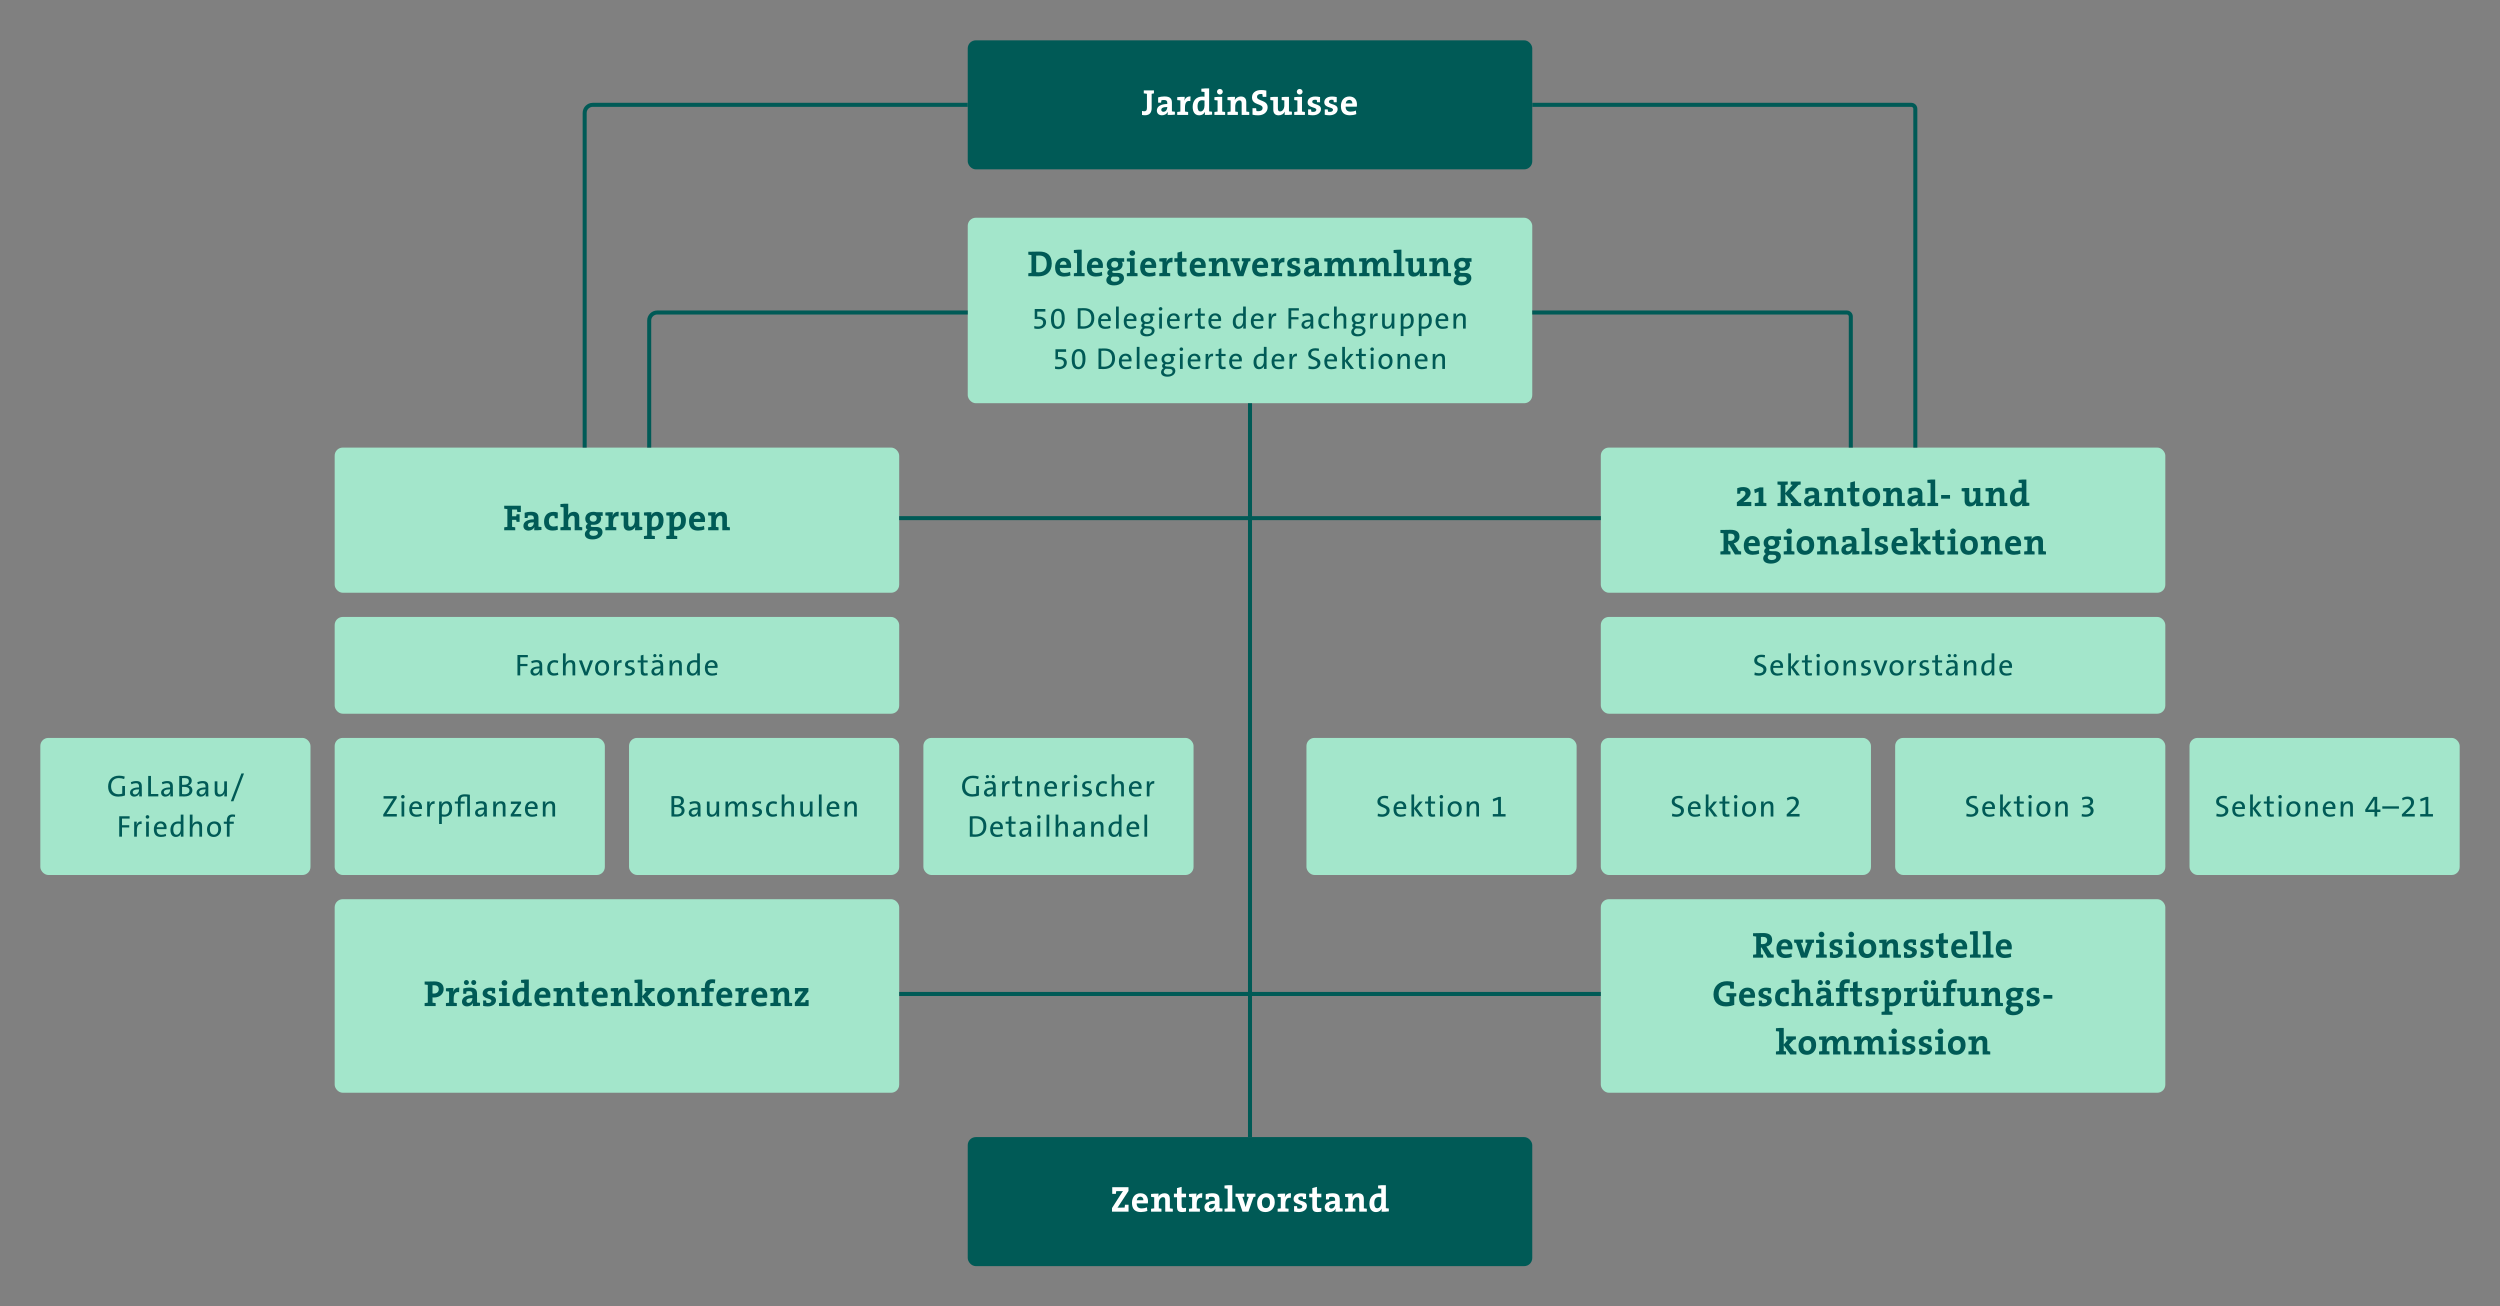 <?xml version="1.0" encoding="UTF-8"?>
<svg xmlns="http://www.w3.org/2000/svg" width="1240" height="648" fill="none">
  <rect width="100%" height="100%" fill="#808080" stroke="none"/>
  <rect width="280" height="64" x="480" y="564" fill="#005A56" rx="4"></rect>
  <path fill="#fff" d="M559.761 601v-3.438h-1.764c-.072.522-.144 1.008-.198 1.422h-1.548c-.972 0-1.674 0-1.962.036.198-.288.36-.558.558-.846l4.878-7.452v-1.872h-8.064v3.312h1.8c.09-.486.144-.954.18-1.35h1.548c.774 0 1.35-.018 1.782-.036-.288.378-.522.738-.774 1.152l-4.644 7.272v1.8h8.208Zm9.65-5.148c0-2.214-1.152-3.996-3.762-3.996-2.682 0-4.194 2.016-4.194 4.752 0 3.15 1.584 4.572 4.428 4.572 1.116 0 2.25-.198 3.204-.576l-.216-1.782c-.774.36-1.728.558-2.61.558-1.656 0-2.484-.81-2.466-2.484h5.544c.054-.378.072-.738.072-1.044Zm-2.286-.522h-3.294c.126-1.08.792-1.782 1.746-1.782.972 0 1.584.666 1.548 1.782Zm10.83 5.67h3.762v-1.458c-.432-.09-.954-.18-1.476-.216v-4.608c0-1.566-.648-2.862-2.664-2.862-1.458 0-2.502.738-3.042 1.8l-.018-.018c.09-.468.126-1.188.126-1.602-1.206-.036-2.592.018-3.726.162v1.44c.522.036 1.134.108 1.566.18v5.508c-.54.036-1.098.126-1.566.216V601h5.166v-1.476c-.396-.108-.882-.162-1.314-.198v-2.646c0-1.566.918-2.898 2.088-2.898.846 0 1.098.558 1.098 1.494V601Zm10.312-.054v-1.854c-.324.09-.738.144-1.116.144-.792 0-1.062-.324-1.062-1.476v-3.924h2.178v-1.782h-2.178v-3.366l-2.304.612v2.754h-1.53v1.782h1.548v4.536c0 2.088.612 2.808 2.592 2.808.63 0 1.296-.09 1.872-.234Zm8.082-9.09c-1.728-.126-2.592.864-3.024 1.998h-.036c.108-.63.162-1.35.162-1.818-1.206-.036-2.592.018-3.726.162v1.44c.522.036 1.134.108 1.566.18v5.508c-.54.036-1.098.126-1.566.216V601h5.418v-1.458c-.468-.09-1.026-.18-1.566-.216v-1.98c0-2.484.828-3.564 2.664-3.222l.108-2.268Zm9.999 9.018v-1.458c-.468-.036-1.044-.108-1.476-.18v-4.266c0-1.962-.81-3.132-3.708-3.132-1.134 0-2.196.198-3.132.468v2.628h1.458c.072-.396.144-.81.18-1.17.378-.108.828-.162 1.26-.162 1.26 0 1.638.486 1.638 1.44v.54c-3.042.036-5.166 1.098-5.166 3.24 0 1.44.936 2.358 2.556 2.358 1.332 0 2.43-.702 2.862-1.71l.018.018c-.072.468-.09 1.008-.09 1.53 1.17.036 2.556-.018 3.6-.144Zm-3.78-3.6c0 1.098-.774 2.16-1.908 2.16-.666 0-1.062-.378-1.062-.954 0-.864.81-1.404 2.97-1.404v.198Zm8.654 2.052v-11.484c-1.332-.036-2.718.018-3.87.162v1.44c.522.036 1.134.108 1.566.18v9.702c-.54.036-1.098.126-1.566.216V601h5.328v-1.458c-.432-.09-.936-.18-1.458-.216Zm11.483-5.796v-1.476h-4.266v1.476c.324.072.648.126.954.162l-.99 2.88c-.216.63-.396 1.368-.558 2.088h-.036c-.18-.774-.396-1.458-.612-2.124l-.972-2.844c.306-.036.63-.09.936-.162v-1.476h-4.338v1.476c.306.09.648.144.972.18l2.502 7.29h2.916l2.538-7.29c.324-.036.666-.09.954-.18Zm9.572 2.826c0-3.078-1.638-4.482-4.176-4.482-2.718 0-4.572 2.016-4.572 4.806 0 3.186 1.638 4.5 4.176 4.5 2.682 0 4.572-2.016 4.572-4.824Zm-2.376.126c0 1.818-.864 2.736-1.998 2.736-1.332 0-1.998-.936-1.998-2.772 0-1.836 1.008-2.628 2.034-2.628 1.35 0 1.962.936 1.962 2.664Zm10.435-4.626c-1.728-.126-2.592.864-3.024 1.998h-.036c.108-.63.162-1.35.162-1.818-1.206-.036-2.592.018-3.726.162v1.44c.522.036 1.134.108 1.566.18v5.508c-.54.036-1.098.126-1.566.216V601h5.418v-1.458c-.468-.09-1.026-.18-1.566-.216v-1.98c0-2.484.828-3.564 2.664-3.222l.108-2.268Zm7.905 6.264c0-2.808-4.32-2.07-4.32-3.654 0-.594.45-.99 1.422-.99.234 0 .558.036.81.09.036.378.09.792.18 1.152h1.458v-2.574c-.81-.18-1.656-.27-2.322-.27-2.538 0-3.852 1.242-3.852 2.862 0 2.97 4.32 2.142 4.32 3.708 0 .666-.63 1.062-1.548 1.062-.288 0-.648-.036-.9-.09-.036-.396-.09-.81-.18-1.17h-1.458v2.682c.738.162 1.656.252 2.34.252 2.484 0 4.05-1.314 4.05-3.06Zm7.136 2.826v-1.854c-.324.09-.738.144-1.116.144-.792 0-1.062-.324-1.062-1.476v-3.924h2.178v-1.782h-2.178v-3.366l-2.304.612v2.754h-1.53v1.782h1.548v4.536c0 2.088.612 2.808 2.592 2.808.63 0 1.296-.09 1.872-.234Zm10.62-.072v-1.458c-.468-.036-1.044-.108-1.476-.18v-4.266c0-1.962-.81-3.132-3.708-3.132-1.134 0-2.196.198-3.132.468v2.628h1.458c.072-.396.144-.81.18-1.17.378-.108.828-.162 1.26-.162 1.26 0 1.638.486 1.638 1.44v.54c-3.042.036-5.166 1.098-5.166 3.24 0 1.44.936 2.358 2.556 2.358 1.332 0 2.43-.702 2.862-1.71l.018.018c-.072.468-.09 1.008-.09 1.53 1.17.036 2.556-.018 3.6-.144Zm-3.78-3.6c0 1.098-.774 2.16-1.908 2.16-.666 0-1.062-.378-1.062-.954 0-.864.81-1.404 2.97-1.404v.198ZM674.183 601h3.762v-1.458c-.432-.09-.954-.18-1.476-.216v-4.608c0-1.566-.648-2.862-2.664-2.862-1.458 0-2.502.738-3.042 1.8l-.018-.018c.09-.468.126-1.188.126-1.602-1.206-.036-2.592.018-3.726.162v1.44c.522.036 1.134.108 1.566.18v5.508c-.54.036-1.098.126-1.566.216V601h5.166v-1.476c-.396-.108-.882-.162-1.314-.198v-2.646c0-1.566.918-2.898 2.088-2.898.846 0 1.098.558 1.098 1.494V601Zm14.68-.144v-1.44c-.45-.036-1.044-.108-1.476-.18v-11.394c-1.314-.036-2.718.018-3.852.162v1.44c.522.036 1.134.108 1.566.18v2.34c-.396-.054-.756-.072-1.134-.072-2.97 0-4.734 2.088-4.734 5.112 0 2.556 1.08 4.194 3.258 4.194 1.368 0 2.358-.702 2.826-1.692h.036c-.072.486-.108 1.062-.108 1.512 1.188.036 2.574-.018 3.618-.162Zm-3.762-4.5c0 1.53-.72 2.934-1.926 2.934-1.044 0-1.53-.864-1.53-2.538 0-2.214.936-3.042 2.25-3.042.396 0 .792.054 1.206.144v2.502Z"></path>
  <rect width="280" height="64" x="480" y="20" fill="#005A56" rx="4"></rect>
  <path fill="#fff" d="M572.354 46.326V44.85h-5.04v1.458c.468.09 1.026.18 1.566.216v6.984c0 1.314-.486 1.674-1.332 1.674-.45 0-.828-.072-1.116-.18v2.016c.414.072.846.144 1.494.144 2.484 0 3.294-1.566 3.294-3.564v-7.074c.396-.036.774-.108 1.134-.198Zm10.392 10.548v-1.458c-.468-.036-1.044-.108-1.476-.18V50.97c0-1.962-.81-3.132-3.708-3.132-1.134 0-2.196.198-3.132.468v2.628h1.458c.072-.396.144-.81.18-1.17.378-.108.828-.162 1.26-.162 1.26 0 1.638.486 1.638 1.44v.54c-3.042.036-5.166 1.098-5.166 3.24 0 1.44.936 2.358 2.556 2.358 1.332 0 2.43-.702 2.862-1.71l.018.018c-.072.468-.09 1.008-.09 1.53 1.17.036 2.556-.018 3.6-.144Zm-3.78-3.6c0 1.098-.774 2.16-1.908 2.16-.666 0-1.062-.378-1.062-.954 0-.864.81-1.404 2.97-1.404v.198Zm11.552-5.418c-1.728-.126-2.592.864-3.024 1.998h-.036c.108-.63.162-1.35.162-1.818-1.206-.036-2.592.018-3.726.162v1.44c.522.036 1.134.108 1.566.18v5.508c-.54.036-1.098.126-1.566.216V57h5.418v-1.458c-.468-.09-1.026-.18-1.566-.216v-1.98c0-2.484.828-3.564 2.664-3.222l.108-2.268Zm10.682 9v-1.44c-.45-.036-1.044-.108-1.476-.18V43.842c-1.314-.036-2.718.018-3.852.162v1.44c.522.036 1.134.108 1.566.18v2.34c-.396-.054-.756-.072-1.134-.072-2.97 0-4.734 2.088-4.734 5.112 0 2.556 1.08 4.194 3.258 4.194 1.368 0 2.358-.702 2.826-1.692h.036c-.072.486-.108 1.062-.108 1.512 1.188.036 2.574-.018 3.618-.162Zm-3.762-4.5c0 1.53-.72 2.934-1.926 2.934-1.044 0-1.53-.864-1.53-2.538 0-2.214.936-3.042 2.25-3.042.396 0 .792.054 1.206.144v2.502Zm9.052-6.858c0-.774-.648-1.386-1.44-1.386-.792 0-1.422.63-1.422 1.386 0 .774.63 1.404 1.422 1.404.792 0 1.44-.63 1.44-1.404ZM607.66 57v-1.458c-.432-.09-.954-.18-1.458-.216v-7.29c-1.332-.036-2.718.018-3.852.162v1.44c.522.036 1.134.108 1.566.18v5.508c-.54.036-1.098.126-1.566.216V57h5.31Zm8.205 0h3.762v-1.458c-.432-.09-.954-.18-1.476-.216v-4.608c0-1.566-.648-2.862-2.664-2.862-1.458 0-2.502.738-3.042 1.8l-.018-.018c.09-.468.126-1.188.126-1.602-1.206-.036-2.592.018-3.726.162v1.44c.522.036 1.134.108 1.566.18v5.508c-.54.036-1.098.126-1.566.216V57h5.166v-1.476c-.396-.108-.882-.162-1.314-.198V52.68c0-1.566.918-2.898 2.088-2.898.846 0 1.098.558 1.098 1.494V57Zm12.88-3.762c0-3.816-5.274-2.988-5.274-5.166 0-.864.648-1.476 2.016-1.476.216 0 .486.036.63.054.036.414.108.918.198 1.386h1.782v-3.114c-.846-.18-1.638-.27-2.556-.27-2.88 0-4.554 1.494-4.554 3.654 0 4.05 5.256 2.934 5.256 5.256 0 1.116-.918 1.602-2.178 1.602-.27 0-.594-.036-.846-.09-.036-.414-.108-.9-.198-1.422h-1.782v3.24c.828.198 1.782.306 2.772.306 2.916 0 4.734-1.674 4.734-3.96Zm12.04 3.636v-1.458c-.468-.036-1.026-.108-1.458-.18v-7.2c-1.242-.036-2.556.018-3.618.126v1.476c.45.036.954.108 1.314.162v2.574c0 1.566-.918 2.898-2.088 2.898-.846 0-1.098-.558-1.098-1.494v-5.742c-1.332-.036-2.718.018-3.762.144v1.458c.468.036 1.044.108 1.476.18v4.518c0 1.566.648 2.862 2.664 2.862 1.458 0 2.502-.738 3.042-1.8l.036.018c-.09.486-.108 1.152-.108 1.602 1.17.036 2.556-.018 3.6-.144Zm5.289-11.376c0-.774-.648-1.386-1.44-1.386-.792 0-1.422.63-1.422 1.386 0 .774.63 1.404 1.422 1.404.792 0 1.44-.63 1.44-1.404ZM647.244 57v-1.458c-.432-.09-.954-.18-1.458-.216v-7.29c-1.332-.036-2.718.018-3.852.162v1.44c.522.036 1.134.108 1.566.18v5.508c-.54.036-1.098.126-1.566.216V57h5.31Zm7.954-2.88c0-2.808-4.32-2.07-4.32-3.654 0-.594.45-.99 1.422-.99.234 0 .558.036.81.09.036.378.09.792.18 1.152h1.458v-2.574c-.81-.18-1.656-.27-2.322-.27-2.538 0-3.852 1.242-3.852 2.862 0 2.97 4.32 2.142 4.32 3.708 0 .666-.63 1.062-1.548 1.062-.288 0-.648-.036-.9-.09-.036-.396-.09-.81-.18-1.17h-1.458v2.682c.738.162 1.656.252 2.34.252 2.484 0 4.05-1.314 4.05-3.06Zm8.27 0c0-2.808-4.32-2.07-4.32-3.654 0-.594.45-.99 1.422-.99.234 0 .558.036.81.09.036.378.09.792.18 1.152h1.458v-2.574c-.81-.18-1.656-.27-2.322-.27-2.538 0-3.852 1.242-3.852 2.862 0 2.97 4.32 2.142 4.32 3.708 0 .666-.63 1.062-1.548 1.062-.288 0-.648-.036-.9-.09-.036-.396-.09-.81-.18-1.17h-1.458v2.682c.738.162 1.656.252 2.34.252 2.484 0 4.05-1.314 4.05-3.06Zm9.584-2.268c0-2.214-1.152-3.996-3.762-3.996-2.682 0-4.194 2.016-4.194 4.752 0 3.15 1.584 4.572 4.428 4.572 1.116 0 2.25-.198 3.204-.576l-.216-1.782c-.774.36-1.728.558-2.61.558-1.656 0-2.484-.81-2.466-2.484h5.544c.054-.378.072-.738.072-1.044Zm-2.286-.522h-3.294c.126-1.08.792-1.782 1.746-1.782.972 0 1.584.666 1.548 1.782Z"></path>
  <rect width="280" height="92" x="480" y="108" fill="#A3E6CB" rx="4"></rect>
  <path fill="#005A56" d="M521.668 130.718c0-4.266-2.376-5.94-6.138-5.94-1.512 0-3.024.072-3.978.072h-1.512v1.458c.468.09 1.026.18 1.566.216v8.802c-.54.036-1.098.126-1.566.216V137h1.566c.576 0 2.124.072 3.384.072 3.96 0 6.678-2.178 6.678-6.354Zm-2.502.18c0 2.88-1.656 4.176-3.96 4.176-.45 0-.936-.036-1.26-.09v-8.19c.378-.036.882-.054 1.422-.054 2.772 0 3.798 1.548 3.798 4.158Zm12.115.954c0-2.214-1.152-3.996-3.762-3.996-2.682 0-4.194 2.016-4.194 4.752 0 3.15 1.584 4.572 4.428 4.572 1.116 0 2.25-.198 3.204-.576l-.216-1.782c-.774.36-1.728.558-2.61.558-1.656 0-2.484-.81-2.466-2.484h5.544c.054-.378.072-.738.072-1.044Zm-2.286-.522h-3.294c.126-1.08.792-1.782 1.746-1.782.972 0 1.584.666 1.548 1.782Zm7.518 3.996v-11.484c-1.332-.036-2.718.018-3.87.162v1.44c.522.036 1.134.108 1.566.18v9.702c-.54.036-1.098.126-1.566.216V137h5.328v-1.458c-.432-.09-.936-.18-1.458-.216Zm10.552-3.474c0-2.214-1.152-3.996-3.762-3.996-2.682 0-4.194 2.016-4.194 4.752 0 3.15 1.584 4.572 4.428 4.572 1.116 0 2.25-.198 3.204-.576l-.216-1.782c-.774.36-1.728.558-2.61.558-1.656 0-2.484-.81-2.466-2.484h5.544c.054-.378.072-.738.072-1.044Zm-2.286-.522h-3.294c.126-1.08.792-1.782 1.746-1.782.972 0 1.584.666 1.548 1.782Zm12.72 6.642c0-1.692-1.134-2.592-3.078-2.592h-1.386c-1.044 0-1.386-.144-1.386-.558 0-.216.126-.45.414-.576.252.054.558.072.828.072 2.592 0 3.942-1.332 3.942-3.276 0-.504-.18-.918-.45-1.188h1.206v-1.8h-3.024c-.486-.126-.99-.198-1.566-.198-2.7 0-4.05 1.566-4.05 3.438 0 1.17.504 2.052 1.314 2.502-.612.27-1.044.9-1.044 1.584 0 .63.342 1.098.882 1.368-.738.36-1.368 1.224-1.368 2.16 0 1.746 1.458 2.646 3.834 2.646 2.988 0 4.932-1.638 4.932-3.582Zm-2.862-6.804c0 1.008-.684 1.584-1.728 1.584-1.134 0-1.764-.594-1.764-1.602 0-.954.666-1.62 1.764-1.62 1.116 0 1.728.63 1.728 1.638Zm.576 7.11c0 .882-.81 1.512-2.304 1.512-1.152 0-1.908-.486-1.908-1.314 0-.504.288-.99.792-1.278h1.998c.99 0 1.422.468 1.422 1.08Zm7.843-12.78c0-.774-.648-1.386-1.44-1.386-.792 0-1.422.63-1.422 1.386 0 .774.63 1.404 1.422 1.404.792 0 1.44-.63 1.44-1.404Zm1.17 11.502v-1.458c-.432-.09-.954-.18-1.458-.216v-7.29c-1.332-.036-2.718.018-3.852.162v1.44c.522.036 1.134.108 1.566.18v5.508c-.54.036-1.098.126-1.566.216V137h5.31Zm9.267-5.148c0-2.214-1.152-3.996-3.762-3.996-2.682 0-4.194 2.016-4.194 4.752 0 3.15 1.584 4.572 4.428 4.572 1.116 0 2.25-.198 3.204-.576l-.216-1.782c-.774.36-1.728.558-2.61.558-1.656 0-2.484-.81-2.466-2.484h5.544c.054-.378.072-.738.072-1.044Zm-2.286-.522h-3.294c.126-1.08.792-1.782 1.746-1.782.972 0 1.584.666 1.548 1.782Zm10.416-3.474c-1.728-.126-2.592.864-3.024 1.998h-.036c.108-.63.162-1.35.162-1.818-1.206-.036-2.592.018-3.726.162v1.44c.522.036 1.134.108 1.566.18v5.508c-.54.036-1.098.126-1.566.216V137h5.418v-1.458c-.468-.09-1.026-.18-1.566-.216v-1.98c0-2.484.828-3.564 2.664-3.222l.108-2.268Zm6.876 9.09v-1.854c-.324.09-.738.144-1.116.144-.792 0-1.062-.324-1.062-1.476v-3.924h2.178v-1.782h-2.178v-3.366l-2.304.612v2.754h-1.53v1.782h1.548v4.536c0 2.088.612 2.808 2.592 2.808.63 0 1.296-.09 1.872-.234Zm9.558-5.094c0-2.214-1.152-3.996-3.762-3.996-2.682 0-4.194 2.016-4.194 4.752 0 3.15 1.584 4.572 4.428 4.572 1.116 0 2.25-.198 3.204-.576l-.216-1.782c-.774.36-1.728.558-2.61.558-1.656 0-2.484-.81-2.466-2.484h5.544c.054-.378.072-.738.072-1.044Zm-2.286-.522h-3.294c.126-1.08.792-1.782 1.746-1.782.972 0 1.584.666 1.548 1.782Zm10.83 5.67h3.762v-1.458c-.432-.09-.954-.18-1.476-.216v-4.608c0-1.566-.648-2.862-2.664-2.862-1.458 0-2.502.738-3.042 1.8l-.018-.018c.09-.468.126-1.188.126-1.602-1.206-.036-2.592.018-3.726.162v1.44c.522.036 1.134.108 1.566.18v5.508c-.54.036-1.098.126-1.566.216V137h5.166v-1.476c-.396-.108-.882-.162-1.314-.198v-2.646c0-1.566.918-2.898 2.088-2.898.846 0 1.098.558 1.098 1.494V137Zm13.621-7.47v-1.476h-4.266v1.476c.324.072.648.126.954.162l-.99 2.88c-.216.63-.396 1.368-.558 2.088h-.036c-.18-.774-.396-1.458-.612-2.124l-.972-2.844c.306-.036.63-.09.936-.162v-1.476h-4.338v1.476c.306.09.648.144.972.18l2.502 7.29h2.916l2.538-7.29c.324-.036.666-.09.954-.18Zm8.781 2.322c0-2.214-1.152-3.996-3.762-3.996-2.682 0-4.194 2.016-4.194 4.752 0 3.15 1.584 4.572 4.428 4.572 1.116 0 2.25-.198 3.204-.576l-.216-1.782c-.774.36-1.728.558-2.61.558-1.656 0-2.484-.81-2.466-2.484h5.544c.054-.378.072-.738.072-1.044Zm-2.286-.522h-3.294c.126-1.08.792-1.782 1.746-1.782.972 0 1.584.666 1.548 1.782Zm10.416-3.474c-1.728-.126-2.592.864-3.024 1.998h-.036c.108-.63.162-1.35.162-1.818-1.206-.036-2.592.018-3.726.162v1.44c.522.036 1.134.108 1.566.18v5.508c-.54.036-1.098.126-1.566.216V137h5.418v-1.458c-.468-.09-1.026-.18-1.566-.216v-1.98c0-2.484.828-3.564 2.664-3.222l.108-2.268Zm7.904 6.264c0-2.808-4.32-2.07-4.32-3.654 0-.594.45-.99 1.422-.99.234 0 .558.036.81.09.036.378.09.792.18 1.152h1.458v-2.574c-.81-.18-1.656-.27-2.322-.27-2.538 0-3.852 1.242-3.852 2.862 0 2.97 4.32 2.142 4.32 3.708 0 .666-.63 1.062-1.548 1.062-.288 0-.648-.036-.9-.09-.036-.396-.09-.81-.18-1.17h-1.458v2.682c.738.162 1.656.252 2.34.252 2.484 0 4.05-1.314 4.05-3.06Zm10.647 2.754v-1.458c-.468-.036-1.044-.108-1.476-.18v-4.266c0-1.962-.81-3.132-3.708-3.132-1.134 0-2.196.198-3.132.468v2.628h1.458c.072-.396.144-.81.18-1.17.378-.108.828-.162 1.26-.162 1.26 0 1.638.486 1.638 1.44v.54c-3.042.036-5.166 1.098-5.166 3.24 0 1.44.936 2.358 2.556 2.358 1.332 0 2.43-.702 2.862-1.71l.018.018c-.072.468-.09 1.008-.09 1.53 1.17.036 2.556-.018 3.6-.144Zm-3.78-3.6c0 1.098-.774 2.16-1.908 2.16-.666 0-1.062-.378-1.062-.954 0-.864.81-1.404 2.97-1.404v.198ZM669.179 137h3.762v-1.458c-.432-.09-.936-.18-1.458-.216v-4.482c0-2.034-.954-2.988-2.682-2.988-1.512 0-2.502.918-2.916 1.8-.216-.864-.882-1.8-2.466-1.8-1.332 0-2.412.702-2.952 1.8h-.018c.072-.522.108-1.206.108-1.62-1.188-.036-2.592.018-3.726.162v1.44c.522.036 1.134.108 1.566.18v5.508c-.54.036-1.098.126-1.566.216V137h5.166v-1.476c-.396-.108-.882-.162-1.314-.198v-2.61c0-1.674.99-2.934 2.052-2.934.882 0 1.062.666 1.062 1.548V137h3.582v-1.476c-.396-.108-.864-.162-1.314-.198v-2.61c0-1.746 1.044-2.934 2.052-2.934.846 0 1.062.594 1.062 1.548V137Zm17.27 0h3.762v-1.458c-.432-.09-.936-.18-1.458-.216v-4.482c0-2.034-.954-2.988-2.682-2.988-1.512 0-2.502.918-2.916 1.8-.216-.864-.882-1.8-2.466-1.8-1.332 0-2.412.702-2.952 1.8h-.018c.072-.522.108-1.206.108-1.62-1.188-.036-2.592.018-3.726.162v1.44c.522.036 1.134.108 1.566.18v5.508c-.54.036-1.098.126-1.566.216V137h5.166v-1.476c-.396-.108-.882-.162-1.314-.198v-2.61c0-1.674.99-2.934 2.052-2.934.882 0 1.062.666 1.062 1.548V137h3.582v-1.476c-.396-.108-.864-.162-1.314-.198v-2.61c0-1.746 1.044-2.934 2.052-2.934.846 0 1.062.594 1.062 1.548V137Zm8.648-1.674v-11.484c-1.332-.036-2.718.018-3.87.162v1.44c.522.036 1.134.108 1.566.18v9.702c-.54.036-1.098.126-1.566.216V137h5.328v-1.458c-.432-.09-.936-.18-1.458-.216Zm12.684 1.548v-1.458c-.468-.036-1.026-.108-1.458-.18v-7.2c-1.242-.036-2.556.018-3.618.126v1.476c.45.036.954.108 1.314.162v2.574c0 1.566-.918 2.898-2.088 2.898-.846 0-1.098-.558-1.098-1.494v-5.742c-1.332-.036-2.718.018-3.762.144v1.458c.468.036 1.044.108 1.476.18v4.518c0 1.566.648 2.862 2.664 2.862 1.458 0 2.502-.738 3.042-1.8l.036.018c-.09.486-.108 1.152-.108 1.602 1.17.036 2.556-.018 3.6-.144Zm8.188.126h3.762v-1.458c-.432-.09-.954-.18-1.476-.216v-4.608c0-1.566-.648-2.862-2.664-2.862-1.458 0-2.502.738-3.042 1.8l-.018-.018c.09-.468.126-1.188.126-1.602-1.206-.036-2.592.018-3.726.162v1.44c.522.036 1.134.108 1.566.18v5.508c-.54.036-1.098.126-1.566.216V137h5.166v-1.476c-.396-.108-.882-.162-1.314-.198v-2.646c0-1.566.918-2.898 2.088-2.898.846 0 1.098.558 1.098 1.494V137Zm13.816.972c0-1.692-1.134-2.592-3.078-2.592h-1.386c-1.044 0-1.386-.144-1.386-.558 0-.216.126-.45.414-.576.252.054.558.072.828.072 2.592 0 3.942-1.332 3.942-3.276 0-.504-.18-.918-.45-1.188h1.206v-1.8h-3.024c-.486-.126-.99-.198-1.566-.198-2.7 0-4.05 1.566-4.05 3.438 0 1.17.504 2.052 1.314 2.502-.612.27-1.044.9-1.044 1.584 0 .63.342 1.098.882 1.368-.738.36-1.368 1.224-1.368 2.16 0 1.746 1.458 2.646 3.834 2.646 2.988 0 4.932-1.638 4.932-3.582Zm-2.862-6.804c0 1.008-.684 1.584-1.728 1.584-1.134 0-1.764-.594-1.764-1.602 0-.954.666-1.62 1.764-1.62 1.116 0 1.728.63 1.728 1.638Zm.576 7.11c0 .882-.81 1.512-2.304 1.512-1.152 0-1.908-.486-1.908-1.314 0-.504.288-.99.792-1.278h1.998c.99 0 1.422.468 1.422 1.08ZM518.859 159.805c0-1.545-1.23-2.745-3.555-2.745-.225 0-.57.015-.825.03v-2.55h4.02v-1.29h-5.28v5.025c.39-.075 1.005-.12 1.635-.12 1.545 0 2.55.615 2.55 1.815 0 1.215-.885 2.01-2.49 2.01-.72 0-1.35-.105-1.905-.285v1.245c.585.135 1.14.195 1.8.195 2.43 0 4.05-1.32 4.05-3.33Zm9.252-1.785c0-3.765-1.38-4.92-3.315-4.92-2.04 0-3.51 1.56-3.51 4.98 0 3.75 1.185 5.07 3.33 5.07 1.77 0 3.495-1.395 3.495-5.13Zm-1.455.09c0 2.64-.735 3.885-1.965 3.885-1.44 0-1.95-1.245-1.95-4.005 0-2.79.84-3.75 1.95-3.75 1.335 0 1.965.975 1.965 3.87Zm16.119-.285c0-3.48-1.935-4.995-5.175-4.995-1.11 0-2.25.045-3.03.06V163c.75 0 1.545.06 2.565.06 3.315 0 5.64-1.77 5.64-5.235Zm-1.455.09c0 2.745-1.665 3.975-4.035 3.975-.405 0-.96-.03-1.335-.09V154c.375-.015.99-.045 1.515-.045 2.625 0 3.855 1.38 3.855 3.96Zm9.671.555c0-1.665-.87-3.06-2.955-3.06-2.115 0-3.36 1.68-3.36 3.9 0 2.625 1.23 3.825 3.495 3.825.93 0 1.83-.165 2.58-.465l-.195-1.065c-.66.285-1.41.435-2.13.435-1.62 0-2.415-.84-2.355-2.79h4.875c.03-.3.045-.6.045-.78Zm-1.38-.18h-3.495c.165-1.14.855-1.86 1.83-1.86 1.05 0 1.695.72 1.665 1.86Zm5.292 4.71v-10.95h-1.35V163h1.35Zm8.802-4.53c0-1.665-.87-3.06-2.955-3.06-2.115 0-3.36 1.68-3.36 3.9 0 2.625 1.23 3.825 3.495 3.825.93 0 1.83-.165 2.58-.465l-.195-1.065c-.66.285-1.41.435-2.13.435-1.62 0-2.415-.84-2.355-2.79h4.875c.03-.3.045-.6.045-.78Zm-1.38-.18h-3.495c.165-1.14.855-1.86 1.83-1.86 1.05 0 1.695.72 1.665 1.86Zm10.347 5.715c0-1.35-.9-2.1-2.505-2.16l-1.365-.045c-.9-.03-1.275-.165-1.275-.585 0-.24.165-.48.48-.63.27.075.495.105.795.105 2.115 0 3.15-1.17 3.15-2.7 0-.585-.225-1.08-.6-1.38h1.23v-1.065h-2.535c-.375-.09-.645-.135-1.05-.135-2.04 0-3.165 1.29-3.165 2.79 0 .975.42 1.65 1.095 2.055-.495.24-.825.735-.825 1.26 0 .495.285.915.735 1.11-.675.375-1.245 1.11-1.245 1.98 0 1.44 1.215 2.235 3.135 2.235 2.34 0 3.945-1.26 3.945-2.835Zm-2.055-5.925c0 1.035-.66 1.635-1.725 1.635-1.11 0-1.725-.6-1.725-1.635 0-.945.645-1.665 1.77-1.665 1.08 0 1.68.645 1.68 1.665Zm.69 6.09c0 .915-.84 1.605-2.355 1.605-1.17 0-2.01-.525-2.01-1.41 0-.57.375-1.065.96-1.47.12.015.3.015.435.015l1.44.06c1.05.03 1.53.48 1.53 1.2Zm5.25-10.98c0-.495-.405-.885-.9-.885s-.9.39-.9.885.405.87.9.87.9-.39.9-.87Zm-.225 9.81v-7.455h-1.35V163h1.35Zm8.802-4.53c0-1.665-.87-3.06-2.955-3.06-2.115 0-3.36 1.68-3.36 3.9 0 2.625 1.23 3.825 3.495 3.825.93 0 1.83-.165 2.58-.465l-.195-1.065c-.66.285-1.41.435-2.13.435-1.62 0-2.415-.84-2.355-2.79h4.875c.03-.3.045-.6.045-.78Zm-1.38-.18h-3.495c.165-1.14.855-1.86 1.83-1.86 1.05 0 1.695.72 1.665 1.86Zm7.677-2.88c-1.485-.15-2.25.87-2.565 1.905h-.03c.12-.615.165-1.305.165-1.77h-1.305V163h1.35v-3c0-2.385.75-3.54 2.325-3.255l.06-1.335Zm6.241 7.545-.135-1.11c-.27.075-.6.12-.945.12-.825 0-1.065-.33-1.065-1.56v-3.81h2.085v-1.05h-2.085v-2.79l-1.35.375v2.415h-1.53v1.05h1.53v4.29c0 1.605.465 2.235 1.995 2.235.48 0 1.065-.06 1.5-.165Zm8.026-4.485c0-1.665-.87-3.06-2.955-3.06-2.115 0-3.36 1.68-3.36 3.9 0 2.625 1.23 3.825 3.495 3.825.93 0 1.83-.165 2.58-.465l-.195-1.065c-.66.285-1.41.435-2.13.435-1.62 0-2.415-.84-2.355-2.79h4.875c.03-.3.045-.6.045-.78Zm-1.38-.18h-3.495c.165-1.14.855-1.86 1.83-1.86 1.05 0 1.695.72 1.665 1.86Zm13.614 4.71v-10.95h-1.35v3.465c-.45-.045-.855-.075-1.26-.075-2.355 0-3.855 1.575-3.855 4.185 0 2.175.915 3.51 2.745 3.51 1.17 0 2.085-.66 2.505-1.665l.03.015c-.09.435-.12 1.095-.12 1.515h1.305Zm-1.35-3.855c0 1.305-.69 2.88-2.04 2.88-1.125 0-1.65-.915-1.65-2.52 0-2.145.945-3 2.37-3 .42 0 .87.06 1.32.165v2.475Zm10.15-.675c0-1.665-.87-3.06-2.955-3.06-2.115 0-3.36 1.68-3.36 3.9 0 2.625 1.23 3.825 3.495 3.825.93 0 1.83-.165 2.58-.465l-.195-1.065c-.66.285-1.41.435-2.13.435-1.62 0-2.415-.84-2.355-2.79h4.875c.03-.3.045-.6.045-.78Zm-1.38-.18h-3.495c.165-1.14.855-1.86 1.83-1.86 1.05 0 1.695.72 1.665 1.86Zm7.677-2.88c-1.485-.15-2.25.87-2.565 1.905h-.03c.12-.615.165-1.305.165-1.77h-1.305V163h1.35v-3c0-2.385.75-3.54 2.325-3.255l.06-1.335Zm11.223-1.395v-1.14h-5.16V163h1.38v-4.59h3.585v-1.11h-3.585v-3.285h3.78Zm7.166 8.985c-.03-.645-.045-1.44-.045-2.145v-2.85c0-1.605-.66-2.61-2.745-2.61-.975 0-1.965.24-2.685.54l.255 1.065c.645-.3 1.545-.54 2.25-.54 1.17 0 1.575.57 1.575 1.755v.345c-2.85 0-4.485.96-4.485 2.565 0 1.2.84 2.01 2.07 2.01s2.175-.705 2.535-1.62h.03c-.075.42-.075.96-.075 1.485h1.32Zm-1.395-3.3c0 1.17-.81 2.37-2.01 2.37-.69 0-1.14-.495-1.14-1.14 0-.75.705-1.425 3.15-1.425v.195Zm9.352 3.015-.21-1.125c-.51.24-1.11.36-1.74.36-1.65 0-2.115-1.155-2.115-2.61 0-1.635.735-2.79 2.085-2.79.615 0 1.23.15 1.695.345l.255-1.155c-.51-.195-1.155-.315-1.83-.315-2.4 0-3.63 1.695-3.63 4.095 0 2.745 1.485 3.6 3.27 3.6.765 0 1.59-.15 2.22-.405Zm8.379.285v-5.205c0-1.32-.54-2.385-2.25-2.385-1.245 0-2.16.66-2.595 1.68l-.03-.015c.105-.405.135-1.005.135-1.485v-3.54h-1.35V163h1.35v-3.57c0-1.65.885-2.91 2.115-2.91.99 0 1.275.63 1.275 1.68v4.8h1.35Zm9.543 1.005c0-1.35-.9-2.1-2.505-2.16l-1.365-.045c-.9-.03-1.275-.165-1.275-.585 0-.24.165-.48.48-.63.27.075.495.105.795.105 2.115 0 3.15-1.17 3.15-2.7 0-.585-.225-1.08-.6-1.38h1.23v-1.065h-2.535c-.375-.09-.645-.135-1.05-.135-2.04 0-3.165 1.29-3.165 2.79 0 .975.42 1.65 1.095 2.055-.495.24-.825.735-.825 1.26 0 .495.285.915.735 1.11-.675.375-1.245 1.11-1.245 1.98 0 1.44 1.215 2.235 3.135 2.235 2.34 0 3.945-1.26 3.945-2.835Zm-2.055-5.925c0 1.035-.66 1.635-1.725 1.635-1.11 0-1.725-.6-1.725-1.635 0-.945.645-1.665 1.77-1.665 1.08 0 1.68.645 1.68 1.665Zm.69 6.09c0 .915-.84 1.605-2.355 1.605-1.17 0-2.01-.525-2.01-1.41 0-.57.375-1.065.96-1.47.12.015.3.015.435.015l1.44.06c1.05.03 1.53.48 1.53 1.2Zm7.41-8.76c-1.485-.15-2.25.87-2.565 1.905h-.03c.12-.615.165-1.305.165-1.77h-1.305V163h1.35v-3c0-2.385.75-3.54 2.325-3.255l.06-1.335Zm8.272 7.59v-7.455h-1.35v3.57c0 1.65-.885 2.91-2.115 2.91-.975 0-1.275-.63-1.275-1.68v-4.8h-1.335v5.205c0 1.32.525 2.385 2.235 2.385 1.275 0 2.19-.69 2.625-1.71h.03c-.09.45-.12 1.125-.12 1.575h1.305Zm9.603-4.08c0-2.28-.99-3.51-2.73-3.51-1.185 0-2.085.63-2.505 1.665l-.03-.015c.09-.42.12-1.095.12-1.515h-1.305v11.16h1.35V163c.435.075.795.09 1.26.09 2.415 0 3.84-1.515 3.84-4.17Zm-1.41.12c0 2.145-.96 3-2.37 3-.51 0-.93-.06-1.32-.18v-2.46c0-1.305.69-2.88 2.04-2.88 1.125 0 1.65.915 1.65 2.52Zm10.374-.12c0-2.28-.99-3.51-2.73-3.51-1.185 0-2.085.63-2.505 1.665l-.03-.015c.09-.42.12-1.095.12-1.515h-1.305v11.16h1.35V163c.435.075.795.09 1.26.09 2.415 0 3.84-1.515 3.84-4.17Zm-1.41.12c0 2.145-.96 3-2.37 3-.51 0-.93-.06-1.32-.18v-2.46c0-1.305.69-2.88 2.04-2.88 1.125 0 1.65.915 1.65 2.52Zm9.58-.57c0-1.665-.87-3.06-2.955-3.06-2.115 0-3.36 1.68-3.36 3.9 0 2.625 1.23 3.825 3.495 3.825.93 0 1.83-.165 2.58-.465l-.195-1.065c-.66.285-1.41.435-2.13.435-1.62 0-2.415-.84-2.355-2.79h4.875c.03-.3.045-.6.045-.78Zm-1.38-.18h-3.495c.165-1.14.855-1.86 1.83-1.86 1.05 0 1.695.72 1.665 1.86Zm10.032 4.71v-5.205c0-1.32-.54-2.385-2.25-2.385-1.275 0-2.19.69-2.625 1.71h-.03c.09-.45.12-1.125.12-1.575h-1.305V163h1.35v-3.57c0-1.65.885-2.91 2.115-2.91.99 0 1.275.63 1.275 1.68v4.8h1.35ZM529.149 179.805c0-1.545-1.23-2.745-3.555-2.745-.225 0-.57.015-.825.03v-2.55h4.02v-1.29h-5.28v5.025c.39-.075 1.005-.12 1.635-.12 1.545 0 2.55.615 2.55 1.815 0 1.215-.885 2.01-2.49 2.01-.72 0-1.35-.105-1.905-.285v1.245c.585.135 1.14.195 1.8.195 2.43 0 4.05-1.32 4.05-3.33Zm9.252-1.785c0-3.765-1.38-4.92-3.315-4.92-2.04 0-3.51 1.56-3.51 4.98 0 3.75 1.185 5.07 3.33 5.07 1.77 0 3.495-1.395 3.495-5.13Zm-1.455.09c0 2.64-.735 3.885-1.965 3.885-1.44 0-1.95-1.245-1.95-4.005 0-2.79.84-3.75 1.95-3.75 1.335 0 1.965.975 1.965 3.87Zm16.119-.285c0-3.48-1.935-4.995-5.175-4.995-1.11 0-2.25.045-3.03.06V183c.75 0 1.545.06 2.565.06 3.315 0 5.64-1.77 5.64-5.235Zm-1.455.09c0 2.745-1.665 3.975-4.035 3.975-.405 0-.96-.03-1.335-.09V174c.375-.015.99-.045 1.515-.045 2.625 0 3.855 1.38 3.855 3.96Zm9.671.555c0-1.665-.87-3.06-2.955-3.06-2.115 0-3.36 1.68-3.36 3.9 0 2.625 1.23 3.825 3.495 3.825.93 0 1.83-.165 2.58-.465l-.195-1.065c-.66.285-1.41.435-2.13.435-1.62 0-2.415-.84-2.355-2.79h4.875c.03-.3.045-.6.045-.78Zm-1.38-.18h-3.495c.165-1.14.855-1.86 1.83-1.86 1.05 0 1.695.72 1.665 1.86Zm5.292 4.71v-10.95h-1.35V183h1.35Zm8.802-4.53c0-1.665-.87-3.06-2.955-3.06-2.115 0-3.36 1.68-3.36 3.9 0 2.625 1.23 3.825 3.495 3.825.93 0 1.83-.165 2.58-.465l-.195-1.065c-.66.285-1.41.435-2.13.435-1.62 0-2.415-.84-2.355-2.79h4.875c.03-.3.045-.6.045-.78Zm-1.38-.18h-3.495c.165-1.14.855-1.86 1.83-1.86 1.05 0 1.695.72 1.665 1.86Zm10.347 5.715c0-1.35-.9-2.1-2.505-2.16l-1.365-.045c-.9-.03-1.275-.165-1.275-.585 0-.24.165-.48.48-.63.27.075.495.105.795.105 2.115 0 3.15-1.17 3.15-2.7 0-.585-.225-1.08-.6-1.38h1.23v-1.065h-2.535c-.375-.09-.645-.135-1.05-.135-2.04 0-3.165 1.29-3.165 2.79 0 .975.42 1.65 1.095 2.055-.495.24-.825.735-.825 1.26 0 .495.285.915.735 1.11-.675.375-1.245 1.11-1.245 1.98 0 1.44 1.215 2.235 3.135 2.235 2.34 0 3.945-1.26 3.945-2.835Zm-2.055-5.925c0 1.035-.66 1.635-1.725 1.635-1.11 0-1.725-.6-1.725-1.635 0-.945.645-1.665 1.77-1.665 1.08 0 1.68.645 1.68 1.665Zm.69 6.09c0 .915-.84 1.605-2.355 1.605-1.17 0-2.01-.525-2.01-1.41 0-.57.375-1.065.96-1.47.12.015.3.015.435.015l1.44.06c1.05.03 1.53.48 1.53 1.2Zm5.25-10.98c0-.495-.405-.885-.9-.885s-.9.39-.9.885.405.87.9.87.9-.39.9-.87Zm-.225 9.81v-7.455h-1.35V183h1.35Zm8.802-4.53c0-1.665-.87-3.06-2.955-3.06-2.115 0-3.36 1.68-3.36 3.9 0 2.625 1.23 3.825 3.495 3.825.93 0 1.83-.165 2.58-.465l-.195-1.065c-.66.285-1.41.435-2.13.435-1.62 0-2.415-.84-2.355-2.79h4.875c.03-.3.045-.6.045-.78Zm-1.38-.18h-3.495c.165-1.14.855-1.86 1.83-1.86 1.05 0 1.695.72 1.665 1.86Zm7.677-2.88c-1.485-.15-2.25.87-2.565 1.905h-.03c.12-.615.165-1.305.165-1.77h-1.305V183h1.35v-3c0-2.385.75-3.54 2.325-3.255l.06-1.335Zm6.241 7.545-.135-1.11c-.27.075-.6.12-.945.12-.825 0-1.065-.33-1.065-1.56v-3.81h2.085v-1.05h-2.085v-2.79l-1.35.375v2.415h-1.53v1.05h1.53v4.29c0 1.605.465 2.235 1.995 2.235.48 0 1.065-.06 1.5-.165Zm8.026-4.485c0-1.665-.87-3.06-2.955-3.06-2.115 0-3.36 1.68-3.36 3.9 0 2.625 1.23 3.825 3.495 3.825.93 0 1.83-.165 2.58-.465l-.195-1.065c-.66.285-1.41.435-2.13.435-1.62 0-2.415-.84-2.355-2.79h4.875c.03-.3.045-.6.045-.78Zm-1.38-.18h-3.495c.165-1.14.855-1.86 1.83-1.86 1.05 0 1.695.72 1.665 1.86Zm13.614 4.71v-10.95h-1.35v3.465c-.45-.045-.855-.075-1.26-.075-2.355 0-3.855 1.575-3.855 4.185 0 2.175.915 3.51 2.745 3.51 1.17 0 2.085-.66 2.505-1.665l.03.015c-.09.435-.12 1.095-.12 1.515h1.305Zm-1.35-3.855c0 1.305-.69 2.88-2.04 2.88-1.125 0-1.65-.915-1.65-2.52 0-2.145.945-3 2.37-3 .42 0 .87.06 1.32.165v2.475Zm10.15-.675c0-1.665-.87-3.06-2.955-3.06-2.115 0-3.36 1.68-3.36 3.9 0 2.625 1.23 3.825 3.495 3.825.93 0 1.83-.165 2.58-.465l-.195-1.065c-.66.285-1.41.435-2.13.435-1.62 0-2.415-.84-2.355-2.79h4.875c.03-.3.045-.6.045-.78Zm-1.38-.18h-3.495c.165-1.14.855-1.86 1.83-1.86 1.05 0 1.695.72 1.665 1.86Zm7.677-2.88c-1.485-.15-2.25.87-2.565 1.905h-.03c.12-.615.165-1.305.165-1.77h-1.305V183h1.35v-3c0-2.385.75-3.54 2.325-3.255l.06-1.335Zm11.613 4.62c0-3.18-4.635-2.4-4.635-4.575 0-.945.66-1.575 2.04-1.575.585 0 1.2.105 1.74.27l.165-1.215c-.57-.135-1.245-.195-1.83-.195-2.28 0-3.54 1.2-3.54 2.865 0 3.225 4.575 2.325 4.575 4.605 0 1.245-1.02 1.725-2.19 1.725-.75 0-1.485-.15-2.13-.405l-.165 1.32c.63.18 1.395.285 2.22.285 2.265 0 3.75-1.29 3.75-3.105Zm8.249-1.56c0-1.665-.87-3.06-2.955-3.06-2.115 0-3.36 1.68-3.36 3.9 0 2.625 1.23 3.825 3.495 3.825.93 0 1.83-.165 2.58-.465l-.195-1.065c-.66.285-1.41.435-2.13.435-1.62 0-2.415-.84-2.355-2.79h4.875c.03-.3.045-.6.045-.78Zm-1.38-.18h-3.495c.165-1.14.855-1.86 1.83-1.86 1.05 0 1.695.72 1.665 1.86Zm9.778 4.71-3.09-4.05 2.865-3.405h-1.635l-2.625 3.27v-6.765h-1.35V183h1.35v-3.84l2.76 3.84h1.725Zm5.957-.045-.135-1.11c-.27.075-.6.12-.945.12-.825 0-1.065-.33-1.065-1.56v-3.81h2.085v-1.05h-2.085v-2.79l-1.35.375v2.415h-1.53v1.05h1.53v4.29c0 1.605.465 2.235 1.995 2.235.48 0 1.065-.06 1.5-.165Zm3.946-9.765c0-.495-.405-.885-.9-.885s-.9.39-.9.885.405.87.9.87.9-.39.9-.87Zm-.225 9.81v-7.455h-1.35V183h1.35Zm9.447-3.855c0-2.685-1.455-3.735-3.36-3.735-2.25 0-3.63 1.74-3.63 3.93 0 2.625 1.32 3.795 3.345 3.795 2.205 0 3.645-1.74 3.645-3.99Zm-1.41.075c0 1.905-.96 2.775-2.07 2.775-1.365 0-2.1-.99-2.1-2.79 0-1.845 1.035-2.67 2.1-2.67 1.38 0 2.07.99 2.07 2.685Zm9.974 3.78v-5.205c0-1.32-.54-2.385-2.25-2.385-1.275 0-2.19.69-2.625 1.71h-.03c.09-.45.12-1.125.12-1.575h-1.305V183h1.35v-3.57c0-1.65.885-2.91 2.115-2.91.99 0 1.275.63 1.275 1.68v4.8h1.35Zm8.793-4.53c0-1.665-.87-3.06-2.955-3.06-2.115 0-3.36 1.68-3.36 3.9 0 2.625 1.23 3.825 3.495 3.825.93 0 1.83-.165 2.58-.465l-.195-1.065c-.66.285-1.41.435-2.13.435-1.62 0-2.415-.84-2.355-2.79h4.875c.03-.3.045-.6.045-.78Zm-1.38-.18h-3.495c.165-1.14.855-1.86 1.83-1.86 1.05 0 1.695.72 1.665 1.86Zm10.032 4.71v-5.205c0-1.32-.54-2.385-2.25-2.385-1.275 0-2.19.69-2.625 1.71h-.03c.09-.45.12-1.125.12-1.575h-1.305V183h1.35v-3.57c0-1.65.885-2.91 2.115-2.91.99 0 1.275.63 1.275 1.68v4.8h1.35Z"></path>
  <rect width="280" height="72" x="166" y="222" fill="#A3E6CB" rx="4"></rect>
  <path fill="#005A56" d="M258.349 253.964v-3.114h-8.262v1.458c.468.09 1.026.18 1.566.216v8.802c-.54.036-1.098.126-1.566.216V263h5.472v-1.458c-.468-.09-1.026-.18-1.566-.216v-3.474h2.034c.036.36.108.684.198.99h1.494v-3.762h-1.494c-.09.306-.162.648-.198.99h-2.034v-3.348h2.43c.036.432.108.828.18 1.242h1.746Zm10.208 8.91v-1.458c-.468-.036-1.044-.108-1.476-.18v-4.266c0-1.962-.81-3.132-3.708-3.132-1.134 0-2.196.198-3.132.468v2.628h1.458c.072-.396.144-.81.18-1.17.378-.108.828-.162 1.26-.162 1.26 0 1.638.486 1.638 1.44v.54c-3.042.036-5.166 1.098-5.166 3.24 0 1.44.936 2.358 2.556 2.358 1.332 0 2.43-.702 2.862-1.71l.018.018c-.072.468-.09 1.008-.09 1.53 1.17.036 2.556-.018 3.6-.144Zm-3.78-3.6c0 1.098-.774 2.16-1.908 2.16-.666 0-1.062-.378-1.062-.954 0-.864.81-1.404 2.97-1.404v.198Zm11.929 3.474-.162-1.98c-.54.252-1.26.396-1.89.396-1.8 0-2.412-1.008-2.412-2.646 0-1.692.774-2.718 2.016-2.718.252 0 .522.018.738.09.036.36.108.756.18 1.188h1.476v-2.88c-.648-.198-1.404-.306-2.088-.306-3.276 0-4.716 2.142-4.716 4.932 0 3.042 1.674 4.338 4.284 4.338 1.026 0 1.836-.18 2.574-.414Zm12.083.252v-1.458c-.432-.09-.99-.18-1.476-.216v-4.608c0-1.566-.648-2.862-2.664-2.862-1.386 0-2.412.666-2.934 1.674l-.036-.018c.126-.522.162-1.278.162-1.818v-3.852c-1.332-.036-2.718.018-3.87.162v1.44c.522.036 1.134.108 1.566.18v9.702c-.54.036-1.098.126-1.566.216V263h5.184v-1.476c-.414-.108-.882-.162-1.314-.198v-2.646c0-1.566.9-2.898 2.07-2.898.864 0 1.116.558 1.116 1.494V263h3.762Zm10.058.972c0-1.692-1.134-2.592-3.078-2.592h-1.386c-1.044 0-1.386-.144-1.386-.558 0-.216.126-.45.414-.576.252.054.558.072.828.072 2.592 0 3.942-1.332 3.942-3.276 0-.504-.18-.918-.45-1.188h1.206v-1.8h-3.024c-.486-.126-.99-.198-1.566-.198-2.7 0-4.05 1.566-4.05 3.438 0 1.17.504 2.052 1.314 2.502-.612.27-1.044.9-1.044 1.584 0 .63.342 1.098.882 1.368-.738.36-1.368 1.224-1.368 2.16 0 1.746 1.458 2.646 3.834 2.646 2.988 0 4.932-1.638 4.932-3.582Zm-2.862-6.804c0 1.008-.684 1.584-1.728 1.584-1.134 0-1.764-.594-1.764-1.602 0-.954.666-1.62 1.764-1.62 1.116 0 1.728.63 1.728 1.638Zm.576 7.11c0 .882-.81 1.512-2.304 1.512-1.152 0-1.908-.486-1.908-1.314 0-.504.288-.99.792-1.278h1.998c.99 0 1.422.468 1.422 1.08Zm10.326-10.422c-1.728-.126-2.592.864-3.024 1.998h-.036c.108-.63.162-1.35.162-1.818-1.206-.036-2.592.018-3.726.162v1.44c.522.036 1.134.108 1.566.18v5.508c-.54.036-1.098.126-1.566.216V263h5.418v-1.458c-.468-.09-1.026-.18-1.566-.216v-1.98c0-2.484.828-3.564 2.664-3.222l.108-2.268Zm11.685 9.018v-1.458c-.468-.036-1.026-.108-1.458-.18v-7.2c-1.242-.036-2.556.018-3.618.126v1.476c.45.036.954.108 1.314.162v2.574c0 1.566-.918 2.898-2.088 2.898-.846 0-1.098-.558-1.098-1.494v-5.742c-1.332-.036-2.718.018-3.762.144v1.458c.468.036 1.044.108 1.476.18v4.518c0 1.566.648 2.862 2.664 2.862 1.458 0 2.502-.738 3.042-1.8l.036.018c-.09.486-.108 1.152-.108 1.602 1.17.036 2.556-.018 3.6-.144Zm10.552-4.824c0-2.646-1.152-4.176-3.276-4.176-1.35 0-2.304.63-2.808 1.674h-.036c.072-.468.108-1.08.108-1.512-1.188-.036-2.574.018-3.708.162v1.44c.522.036 1.134.108 1.566.18v9.846c-.54.036-1.098.126-1.566.216v1.458h5.418v-1.458c-.468-.09-1.026-.18-1.566-.216v-2.61c.378.054.72.072 1.152.072 3.096 0 4.716-1.962 4.716-5.076Zm-2.412.252c0 2.214-.936 3.042-2.25 3.042-.468 0-.846-.054-1.206-.162v-2.484c0-1.53.72-2.934 1.926-2.934 1.044 0 1.53.864 1.53 2.538Zm13.494-.252c0-2.646-1.152-4.176-3.276-4.176-1.35 0-2.304.63-2.808 1.674h-.036c.072-.468.108-1.08.108-1.512-1.188-.036-2.574.018-3.708.162v1.44c.522.036 1.134.108 1.566.18v9.846c-.54.036-1.098.126-1.566.216v1.458h5.418v-1.458c-.468-.09-1.026-.18-1.566-.216v-2.61c.378.054.72.072 1.152.072 3.096 0 4.716-1.962 4.716-5.076Zm-2.412.252c0 2.214-.936 3.042-2.25 3.042-.468 0-.846-.054-1.206-.162v-2.484c0-1.53.72-2.934 1.926-2.934 1.044 0 1.53.864 1.53 2.538Zm11.929-.45c0-2.214-1.152-3.996-3.762-3.996-2.682 0-4.194 2.016-4.194 4.752 0 3.15 1.584 4.572 4.428 4.572 1.116 0 2.25-.198 3.204-.576l-.216-1.782c-.774.36-1.728.558-2.61.558-1.656 0-2.484-.81-2.466-2.484h5.544c.054-.378.072-.738.072-1.044Zm-2.286-.522h-3.294c.126-1.08.792-1.782 1.746-1.782.972 0 1.584.666 1.548 1.782Zm10.83 5.67h3.762v-1.458c-.432-.09-.954-.18-1.476-.216v-4.608c0-1.566-.648-2.862-2.664-2.862-1.458 0-2.502.738-3.042 1.8l-.018-.018c.09-.468.126-1.188.126-1.602-1.206-.036-2.592.018-3.726.162v1.44c.522.036 1.134.108 1.566.18v5.508c-.54.036-1.098.126-1.566.216V263h5.166v-1.476c-.396-.108-.882-.162-1.314-.198v-2.646c0-1.566.918-2.898 2.088-2.898.846 0 1.098.558 1.098 1.494V263Z"></path>
  <rect width="280" height="72" x="794" y="222" fill="#A3E6CB" rx="4"></rect>
  <path fill="#005A56" d="M868.648 251v-2.034c-1.566 0-2.97 0-3.942.072l.018-.018 1.314-1.044c1.44-1.134 2.268-2.196 2.268-3.528 0-1.71-1.278-2.862-3.618-2.862-1.134 0-2.178.216-3.024.558v2.736h1.458c.072-.414.144-.882.18-1.26.288-.108.666-.18 1.026-.18.954 0 1.44.522 1.44 1.332s-.684 1.53-2.412 2.898l-1.872 1.458V251h7.164Zm7.478 0v-1.458c-.486-.108-1.044-.198-1.512-.234v-7.56h-1.782l-2.772 1.044.36 1.836 1.836-.774v5.454c-.684.036-1.35.126-1.89.234V251h5.76Zm17.275 0v-1.476c-.36-.072-.792-.144-1.134-.18l-4.104-4.662 3.852-4.176c.324-.036.756-.108 1.116-.18v-1.476h-4.932v1.476c.27.072.648.144.936.162l-3.6 4.086v-4.05c.378-.036.81-.09 1.188-.198v-1.476h-5.094v1.458c.468.09 1.026.18 1.566.216v8.802c-.54.036-1.098.126-1.566.216V251h5.094v-1.476c-.378-.108-.81-.162-1.188-.198v-4.32l3.636 4.356c-.27.036-.594.09-.9.162V251h5.13Zm10.337-.126v-1.458c-.468-.036-1.044-.108-1.476-.18v-4.266c0-1.962-.81-3.132-3.708-3.132-1.134 0-2.196.198-3.132.468v2.628h1.458c.072-.396.144-.81.18-1.17.378-.108.828-.162 1.26-.162 1.26 0 1.638.486 1.638 1.44v.54c-3.042.036-5.166 1.098-5.166 3.24 0 1.44.936 2.358 2.556 2.358 1.332 0 2.43-.702 2.862-1.71l.018.018c-.072.468-.09 1.008-.09 1.53 1.17.036 2.556-.018 3.6-.144Zm-3.78-3.6c0 1.098-.774 2.16-1.908 2.16-.666 0-1.062-.378-1.062-.954 0-.864.81-1.404 2.97-1.404v.198ZM911.923 251h3.762v-1.458c-.432-.09-.954-.18-1.476-.216v-4.608c0-1.566-.648-2.862-2.664-2.862-1.458 0-2.502.738-3.042 1.8l-.018-.018c.09-.468.126-1.188.126-1.602-1.206-.036-2.592.018-3.726.162v1.44c.522.036 1.134.108 1.566.18v5.508c-.54.036-1.098.126-1.566.216V251h5.166v-1.476c-.396-.108-.882-.162-1.314-.198v-2.646c0-1.566.918-2.898 2.088-2.898.846 0 1.098.558 1.098 1.494V251Zm10.312-.054v-1.854c-.324.09-.738.144-1.116.144-.792 0-1.062-.324-1.062-1.476v-3.924h2.178v-1.782h-2.178v-3.366l-2.304.612v2.754h-1.53v1.782h1.548v4.536c0 2.088.612 2.808 2.592 2.808.63 0 1.296-.09 1.872-.234Zm10.332-4.59c0-3.078-1.638-4.482-4.176-4.482-2.718 0-4.572 2.016-4.572 4.806 0 3.186 1.638 4.5 4.176 4.5 2.682 0 4.572-2.016 4.572-4.824Zm-2.376.126c0 1.818-.864 2.736-1.998 2.736-1.332 0-1.998-.936-1.998-2.772 0-1.836 1.008-2.628 2.034-2.628 1.35 0 1.962.936 1.962 2.664ZM941.04 251h3.762v-1.458c-.432-.09-.954-.18-1.476-.216v-4.608c0-1.566-.648-2.862-2.664-2.862-1.458 0-2.502.738-3.042 1.8l-.018-.018c.09-.468.126-1.188.126-1.602-1.206-.036-2.592.018-3.726.162v1.44c.522.036 1.134.108 1.566.18v5.508c-.54.036-1.098.126-1.566.216V251h5.166v-1.476c-.396-.108-.882-.162-1.314-.198v-2.646c0-1.566.918-2.898 2.088-2.898.846 0 1.098.558 1.098 1.494V251Zm13.945-.126v-1.458c-.468-.036-1.044-.108-1.476-.18v-4.266c0-1.962-.81-3.132-3.708-3.132-1.134 0-2.196.198-3.132.468v2.628h1.458c.072-.396.144-.81.18-1.17.378-.108.828-.162 1.26-.162 1.26 0 1.638.486 1.638 1.44v.54c-3.042.036-5.166 1.098-5.166 3.24 0 1.44.936 2.358 2.556 2.358 1.332 0 2.43-.702 2.862-1.71l.018.018c-.072.468-.09 1.008-.09 1.53 1.17.036 2.556-.018 3.6-.144Zm-3.78-3.6c0 1.098-.774 2.16-1.908 2.16-.666 0-1.062-.378-1.062-.954 0-.864.81-1.404 2.97-1.404v.198Zm8.653 2.052v-11.484c-1.332-.036-2.718.018-3.87.162v1.44c.522.036 1.134.108 1.566.18v9.702c-.54.036-1.098.126-1.566.216V251h5.328v-1.458c-.432-.09-.936-.18-1.458-.216Zm7.363-1.98v-1.836h-4.428v1.836h4.428Zm16.466 3.528v-1.458c-.468-.036-1.026-.108-1.458-.18v-7.2c-1.242-.036-2.556.018-3.618.126v1.476c.45.036.954.108 1.314.162v2.574c0 1.566-.918 2.898-2.088 2.898-.846 0-1.098-.558-1.098-1.494v-5.742c-1.332-.036-2.718.018-3.762.144v1.458c.468.036 1.044.108 1.476.18v4.518c0 1.566.648 2.862 2.664 2.862 1.458 0 2.502-.738 3.042-1.8l.036.018c-.09.486-.108 1.152-.108 1.602 1.17.036 2.556-.018 3.6-.144Zm8.187.126h3.762v-1.458c-.432-.09-.954-.18-1.476-.216v-4.608c0-1.566-.648-2.862-2.664-2.862-1.458 0-2.502.738-3.042 1.8l-.018-.018c.09-.468.126-1.188.126-1.602-1.206-.036-2.592.018-3.726.162v1.44c.522.036 1.134.108 1.566.18v5.508c-.54.036-1.098.126-1.566.216V251h5.166v-1.476c-.396-.108-.882-.162-1.314-.198v-2.646c0-1.566.918-2.898 2.088-2.898.846 0 1.098.558 1.098 1.494V251Zm14.676-.144v-1.44c-.45-.036-1.04-.108-1.47-.18v-11.394c-1.32-.036-2.72.018-3.85.162v1.44c.52.036 1.13.108 1.56.18v2.34c-.39-.054-.75-.072-1.13-.072-2.972 0-4.736 2.088-4.736 5.112 0 2.556 1.08 4.194 3.256 4.194 1.37 0 2.36-.702 2.83-1.692h.03c-.07.486-.1 1.062-.1 1.512 1.18.036 2.57-.018 3.61-.162Zm-3.76-4.5c0 1.53-.72 2.934-1.92 2.934-1.048 0-1.534-.864-1.534-2.538 0-2.214.934-3.042 2.254-3.042.39 0 .79.054 1.2.144v2.502ZM863.598 275v-1.494c-.414-.072-.846-.144-1.188-.198l-1.872-2.934c-.18-.288-.396-.594-.612-.882 1.71-.36 2.862-1.602 2.862-3.294 0-2.484-1.728-3.42-4.41-3.42-1.494 0-3.186.072-3.654.072h-1.404v1.458c.468.09 1.026.18 1.566.216v8.802c-.54.036-1.098.126-1.566.216V275h5.004v-1.476c-.36-.108-.756-.162-1.098-.198v-3.348h.324l2.97 5.022h3.078Zm-3.276-8.568c0 1.134-.846 1.854-2.268 1.854-.36 0-.666-.018-.828-.036v-3.51c.234-.036.576-.054.9-.054 1.494 0 2.196.576 2.196 1.746Zm12.551 3.42c0-2.214-1.152-3.996-3.762-3.996-2.682 0-4.194 2.016-4.194 4.752 0 3.15 1.584 4.572 4.428 4.572 1.116 0 2.25-.198 3.204-.576l-.216-1.782c-.774.36-1.728.558-2.61.558-1.656 0-2.484-.81-2.466-2.484h5.544c.054-.378.072-.738.072-1.044Zm-2.286-.522h-3.294c.126-1.08.792-1.782 1.746-1.782.972 0 1.584.666 1.548 1.782Zm12.72 6.642c0-1.692-1.134-2.592-3.078-2.592h-1.386c-1.044 0-1.386-.144-1.386-.558 0-.216.126-.45.414-.576.252.054.558.072.828.072 2.592 0 3.942-1.332 3.942-3.276 0-.504-.18-.918-.45-1.188h1.206v-1.8h-3.024c-.486-.126-.99-.198-1.566-.198-2.7 0-4.05 1.566-4.05 3.438 0 1.17.504 2.052 1.314 2.502-.612.27-1.044.9-1.044 1.584 0 .63.342 1.098.882 1.368-.738.36-1.368 1.224-1.368 2.16 0 1.746 1.458 2.646 3.834 2.646 2.988 0 4.932-1.638 4.932-3.582Zm-2.862-6.804c0 1.008-.684 1.584-1.728 1.584-1.134 0-1.764-.594-1.764-1.602 0-.954.666-1.62 1.764-1.62 1.116 0 1.728.63 1.728 1.638Zm.576 7.11c0 .882-.81 1.512-2.304 1.512-1.152 0-1.908-.486-1.908-1.314 0-.504.288-.99.792-1.278h1.998c.99 0 1.422.468 1.422 1.08Zm7.843-12.78c0-.774-.648-1.386-1.44-1.386-.792 0-1.422.63-1.422 1.386 0 .774.63 1.404 1.422 1.404.792 0 1.44-.63 1.44-1.404Zm1.17 11.502v-1.458c-.432-.09-.954-.18-1.458-.216v-7.29c-1.332-.036-2.718.018-3.852.162v1.44c.522.036 1.134.108 1.566.18v5.508c-.54.036-1.098.126-1.566.216V275h5.31Zm9.812-4.644c0-3.078-1.638-4.482-4.176-4.482-2.718 0-4.572 2.016-4.572 4.806 0 3.186 1.638 4.5 4.176 4.5 2.682 0 4.572-2.016 4.572-4.824Zm-2.376.126c0 1.818-.864 2.736-1.998 2.736-1.332 0-1.998-.936-1.998-2.772 0-1.836 1.008-2.628 2.034-2.628 1.35 0 1.962.936 1.962 2.664ZM908.32 275h3.762v-1.458c-.432-.09-.954-.18-1.476-.216v-4.608c0-1.566-.648-2.862-2.664-2.862-1.458 0-2.502.738-3.042 1.8l-.018-.018c.09-.468.126-1.188.126-1.602-1.206-.036-2.592.018-3.726.162v1.44c.522.036 1.134.108 1.566.18v5.508c-.54.036-1.098.126-1.566.216V275h5.166v-1.476c-.396-.108-.882-.162-1.314-.198v-2.646c0-1.566.918-2.898 2.088-2.898.846 0 1.098.558 1.098 1.494V275Zm13.944-.126v-1.458c-.468-.036-1.044-.108-1.476-.18v-4.266c0-1.962-.81-3.132-3.708-3.132-1.134 0-2.196.198-3.132.468v2.628h1.458c.072-.396.144-.81.18-1.17.378-.108.828-.162 1.26-.162 1.26 0 1.638.486 1.638 1.44v.54c-3.042.036-5.166 1.098-5.166 3.24 0 1.44.936 2.358 2.556 2.358 1.332 0 2.43-.702 2.862-1.71l.018.018c-.072.468-.09 1.008-.09 1.53 1.17.036 2.556-.018 3.6-.144Zm-3.78-3.6c0 1.098-.774 2.16-1.908 2.16-.666 0-1.062-.378-1.062-.954 0-.864.81-1.404 2.97-1.404v.198Zm8.654 2.052v-11.484c-1.332-.036-2.718.018-3.87.162v1.44c.522.036 1.134.108 1.566.18v9.702c-.54.036-1.098.126-1.566.216V275h5.328v-1.458c-.432-.09-.936-.18-1.458-.216Zm9.396-1.206c0-2.808-4.32-2.07-4.32-3.654 0-.594.45-.99 1.422-.99.234 0 .558.036.81.09.036.378.09.792.18 1.152h1.458v-2.574c-.81-.18-1.656-.27-2.322-.27-2.538 0-3.852 1.242-3.852 2.862 0 2.97 4.32 2.142 4.32 3.708 0 .666-.63 1.062-1.548 1.062-.288 0-.648-.036-.9-.09-.036-.396-.09-.81-.18-1.17h-1.458v2.682c.738.162 1.656.252 2.34.252 2.484 0 4.05-1.314 4.05-3.06Zm9.584-2.268c0-2.214-1.152-3.996-3.762-3.996-2.682 0-4.194 2.016-4.194 4.752 0 3.15 1.584 4.572 4.428 4.572 1.116 0 2.25-.198 3.204-.576l-.216-1.782c-.774.36-1.728.558-2.61.558-1.656 0-2.484-.81-2.466-2.484h5.544c.054-.378.072-.738.072-1.044Zm-2.286-.522h-3.294c.126-1.08.792-1.782 1.746-1.782.972 0 1.584.666 1.548 1.782Zm13.801 5.67v-1.494c-.45-.09-.9-.162-1.278-.198l-2.43-3.132 2.268-2.448c.396-.036.846-.108 1.188-.198v-1.476h-4.824v1.476c.198.072.504.126.846.162l-2.052 2.412v-8.262c-1.332-.036-2.718.018-3.87.162v1.44c.522.036 1.134.108 1.566.18v9.702c-.54.036-1.098.126-1.566.216V275h5.004v-1.476c-.324-.108-.72-.162-1.134-.198v-2.862l3.294 4.536h2.988Zm6.814-.054v-1.854c-.324.09-.738.144-1.116.144-.792 0-1.062-.324-1.062-1.476v-3.924h2.178v-1.782h-2.178v-3.366l-2.304.612v2.754h-1.53v1.782h1.548v4.536c0 2.088.612 2.808 2.592 2.808.63 0 1.296-.09 1.872-.234Zm5.598-11.448c0-.774-.648-1.386-1.44-1.386-.792 0-1.422.63-1.422 1.386 0 .774.63 1.404 1.422 1.404.792 0 1.44-.63 1.44-1.404Zm1.17 11.502v-1.458c-.432-.09-.954-.18-1.458-.216v-7.29c-1.332-.036-2.718.018-3.852.162v1.44c.522.036 1.134.108 1.566.18v5.508c-.54.036-1.098.126-1.566.216V275h5.31Zm9.813-4.644c0-3.078-1.638-4.482-4.176-4.482-2.718 0-4.572 2.016-4.572 4.806 0 3.186 1.638 4.5 4.176 4.5 2.682 0 4.572-2.016 4.572-4.824Zm-2.376.126c0 1.818-.864 2.736-1.998 2.736-1.332 0-1.998-.936-1.998-2.772 0-1.836 1.008-2.628 2.034-2.628 1.35 0 1.962.936 1.962 2.664ZM989.501 275h3.762v-1.458c-.432-.09-.954-.18-1.476-.216v-4.608c0-1.566-.648-2.862-2.664-2.862-1.458 0-2.502.738-3.042 1.8l-.018-.018c.09-.468.126-1.188.126-1.602-1.206-.036-2.592.018-3.726.162v1.44c.522.036 1.134.108 1.566.18v5.508c-.54.036-1.098.126-1.566.216V275h5.166v-1.476c-.396-.108-.882-.162-1.314-.198v-2.646c0-1.566.918-2.898 2.088-2.898.846 0 1.098.558 1.098 1.494V275Zm12.989-5.148c0-2.214-1.15-3.996-3.763-3.996-2.682 0-4.194 2.016-4.194 4.752 0 3.15 1.584 4.572 4.428 4.572 1.119 0 2.249-.198 3.209-.576l-.22-1.782c-.77.36-1.73.558-2.611.558-1.656 0-2.484-.81-2.466-2.484h5.547c.05-.378.07-.738.07-1.044Zm-2.29-.522h-3.291c.126-1.08.792-1.782 1.746-1.782.972 0 1.585.666 1.545 1.782Zm10.83 5.67h3.77v-1.458c-.44-.09-.96-.18-1.48-.216v-4.608c0-1.566-.65-2.862-2.66-2.862-1.46 0-2.51.738-3.05 1.8l-.01-.018c.09-.468.12-1.188.12-1.602-1.2-.036-2.59.018-3.72.162v1.44c.52.036 1.13.108 1.56.18v5.508c-.54.036-1.1.126-1.56.216V275h5.16v-1.476c-.39-.108-.88-.162-1.31-.198v-2.646c0-1.566.92-2.898 2.09-2.898.84 0 1.09.558 1.09 1.494V275Z"></path>
  <rect width="280" height="96" x="166" y="446" fill="#A3E6CB" rx="4"></rect>
  <path fill="#005A56" d="M220.053 490.54c0-2.376-1.638-3.762-4.608-3.762-1.26 0-2.844.072-3.42.072h-1.404v1.458c.468.09 1.026.18 1.566.216v8.802c-.54.036-1.098.126-1.566.216V499h5.472v-1.458c-.468-.09-1.026-.18-1.566-.216v-2.61c.288.036.558.036.774.036 2.952 0 4.752-1.854 4.752-4.212Zm-2.43.144c0 1.314-.99 2.106-2.412 2.124-.216 0-.45-.018-.684-.054v-4.05c.27-.018.522-.018.81-.018 1.602 0 2.286.774 2.286 1.998Zm10.179-.828c-1.728-.126-2.592.864-3.024 1.998h-.036c.108-.63.162-1.35.162-1.818-1.206-.036-2.592.018-3.726.162v1.44c.522.036 1.134.108 1.566.18v5.508c-.54.036-1.098.126-1.566.216V499h5.418v-1.458c-.468-.09-1.026-.18-1.566-.216v-1.98c0-2.484.828-3.564 2.664-3.222l.108-2.268Zm10.28 9.018v-1.458c-.468-.036-1.044-.108-1.476-.18v-4.266c0-1.962-.81-3.132-3.708-3.132-1.134 0-2.196.198-3.132.468v2.628h1.458c.072-.396.144-.81.18-1.17.378-.108.828-.162 1.26-.162 1.26 0 1.638.486 1.638 1.44v.54c-3.042.036-5.166 1.098-5.166 3.24 0 1.44.936 2.358 2.556 2.358 1.332 0 2.43-.702 2.862-1.71l.018.018c-.072.468-.09 1.008-.09 1.53 1.17.036 2.556-.018 3.6-.144Zm-3.78-3.6c0 1.098-.774 2.16-1.908 2.16-.666 0-1.062-.378-1.062-.954 0-.864.81-1.404 2.97-1.404v.198Zm1.908-7.938c0-.702-.558-1.242-1.242-1.242-.684 0-1.242.54-1.242 1.242 0 .684.558 1.242 1.242 1.242.684 0 1.242-.558 1.242-1.242Zm-3.636 0c0-.702-.558-1.242-1.242-1.242-.684 0-1.242.54-1.242 1.242 0 .684.558 1.242 1.242 1.242.684 0 1.242-.558 1.242-1.242Zm13.442 8.784c0-2.808-4.32-2.07-4.32-3.654 0-.594.45-.99 1.422-.99.234 0 .558.036.81.09.036.378.09.792.18 1.152h1.458v-2.574c-.81-.18-1.656-.27-2.322-.27-2.538 0-3.852 1.242-3.852 2.862 0 2.97 4.32 2.142 4.32 3.708 0 .666-.63 1.062-1.548 1.062-.288 0-.648-.036-.9-.09-.036-.396-.09-.81-.18-1.17h-1.458v2.682c.738.162 1.656.252 2.34.252 2.484 0 4.05-1.314 4.05-3.06Zm5.624-8.622c0-.774-.648-1.386-1.44-1.386-.792 0-1.422.63-1.422 1.386 0 .774.63 1.404 1.422 1.404.792 0 1.44-.63 1.44-1.404ZM252.81 499v-1.458c-.432-.09-.954-.18-1.458-.216v-7.29c-1.332-.036-2.718.018-3.852.162v1.44c.522.036 1.134.108 1.566.18v5.508c-.54.036-1.098.126-1.566.216V499h5.31Zm10.959-.144v-1.44c-.45-.036-1.044-.108-1.476-.18v-11.394c-1.314-.036-2.718.018-3.852.162v1.44c.522.036 1.134.108 1.566.18v2.34c-.396-.054-.756-.072-1.134-.072-2.97 0-4.734 2.088-4.734 5.112 0 2.556 1.08 4.194 3.258 4.194 1.368 0 2.358-.702 2.826-1.692h.036c-.072.486-.108 1.062-.108 1.512 1.188.036 2.574-.018 3.618-.162Zm-3.762-4.5c0 1.53-.72 2.934-1.926 2.934-1.044 0-1.53-.864-1.53-2.538 0-2.214.936-3.042 2.25-3.042.396 0 .792.054 1.206.144v2.502Zm13.012-.504c0-2.214-1.152-3.996-3.762-3.996-2.682 0-4.194 2.016-4.194 4.752 0 3.15 1.584 4.572 4.428 4.572 1.116 0 2.25-.198 3.204-.576l-.216-1.782c-.774.36-1.728.558-2.61.558-1.656 0-2.484-.81-2.466-2.484h5.544c.054-.378.072-.738.072-1.044Zm-2.286-.522h-3.294c.126-1.08.792-1.782 1.746-1.782.972 0 1.584.666 1.548 1.782Zm10.83 5.67h3.762v-1.458c-.432-.09-.954-.18-1.476-.216v-4.608c0-1.566-.648-2.862-2.664-2.862-1.458 0-2.502.738-3.042 1.8l-.018-.018c.09-.468.126-1.188.126-1.602-1.206-.036-2.592.018-3.726.162v1.44c.522.036 1.134.108 1.566.18v5.508c-.54.036-1.098.126-1.566.216V499h5.166v-1.476c-.396-.108-.882-.162-1.314-.198v-2.646c0-1.566.918-2.898 2.088-2.898.846 0 1.098.558 1.098 1.494V499Zm10.312-.054v-1.854c-.324.09-.738.144-1.116.144-.792 0-1.062-.324-1.062-1.476v-3.924h2.178v-1.782h-2.178v-3.366l-2.304.612v2.754h-1.53v1.782h1.548v4.536c0 2.088.612 2.808 2.592 2.808.63 0 1.296-.09 1.872-.234Zm9.558-5.094c0-2.214-1.152-3.996-3.762-3.996-2.682 0-4.194 2.016-4.194 4.752 0 3.15 1.584 4.572 4.428 4.572 1.116 0 2.25-.198 3.204-.576l-.216-1.782c-.774.36-1.728.558-2.61.558-1.656 0-2.484-.81-2.466-2.484h5.544c.054-.378.072-.738.072-1.044Zm-2.286-.522h-3.294c.126-1.08.792-1.782 1.746-1.782.972 0 1.584.666 1.548 1.782Zm10.83 5.67h3.762v-1.458c-.432-.09-.954-.18-1.476-.216v-4.608c0-1.566-.648-2.862-2.664-2.862-1.458 0-2.502.738-3.042 1.8l-.018-.018c.09-.468.126-1.188.126-1.602-1.206-.036-2.592.018-3.726.162v1.44c.522.036 1.134.108 1.566.18v5.508c-.54.036-1.098.126-1.566.216V499h5.166v-1.476c-.396-.108-.882-.162-1.314-.198v-2.646c0-1.566.918-2.898 2.088-2.898.846 0 1.098.558 1.098 1.494V499Zm14.896 0v-1.494c-.45-.09-.9-.162-1.278-.198l-2.43-3.132 2.268-2.448c.396-.036.846-.108 1.188-.198v-1.476h-4.824v1.476c.198.072.504.126.846.162l-2.052 2.412v-8.262c-1.332-.036-2.718.018-3.87.162v1.44c.522.036 1.134.108 1.566.18v9.702c-.54.036-1.098.126-1.566.216V499h5.004v-1.476c-.324-.108-.72-.162-1.134-.198v-2.862l3.294 4.536h2.988Zm9.791-4.644c0-3.078-1.638-4.482-4.176-4.482-2.718 0-4.572 2.016-4.572 4.806 0 3.186 1.638 4.5 4.176 4.5 2.682 0 4.572-2.016 4.572-4.824Zm-2.376.126c0 1.818-.864 2.736-1.998 2.736-1.332 0-1.998-.936-1.998-2.772 0-1.836 1.008-2.628 2.034-2.628 1.35 0 1.962.936 1.962 2.664ZM343.137 499h3.762v-1.458c-.432-.09-.954-.18-1.476-.216v-4.608c0-1.566-.648-2.862-2.664-2.862-1.458 0-2.502.738-3.042 1.8l-.018-.018c.09-.468.126-1.188.126-1.602-1.206-.036-2.592.018-3.726.162v1.44c.522.036 1.134.108 1.566.18v5.508c-.54.036-1.098.126-1.566.216V499h5.166v-1.476c-.396-.108-.882-.162-1.314-.198v-2.646c0-1.566.918-2.898 2.088-2.898.846 0 1.098.558 1.098 1.494V499Zm11.638-13.14c-.54-.108-1.044-.144-1.53-.144-2.448 0-3.636 1.188-3.636 3.618v.72h-1.8v1.782h1.8v5.49c-.54.036-1.098.126-1.566.216V499h5.436v-1.458c-.468-.09-1.026-.18-1.566-.216v-5.49h2.124v-1.782h-2.124v-.756c0-1.188.504-1.71 1.512-1.71.342 0 .756.036 1.188.162l.162-1.89Zm8.46 7.992c0-2.214-1.152-3.996-3.762-3.996-2.682 0-4.194 2.016-4.194 4.752 0 3.15 1.584 4.572 4.428 4.572 1.116 0 2.25-.198 3.204-.576l-.216-1.782c-.774.36-1.728.558-2.61.558-1.656 0-2.484-.81-2.466-2.484h5.544c.054-.378.072-.738.072-1.044Zm-2.286-.522h-3.294c.126-1.08.792-1.782 1.746-1.782.972 0 1.584.666 1.548 1.782Zm10.417-3.474c-1.728-.126-2.592.864-3.024 1.998h-.036c.108-.63.162-1.35.162-1.818-1.206-.036-2.592.018-3.726.162v1.44c.522.036 1.134.108 1.566.18v5.508c-.54.036-1.098.126-1.566.216V499h5.418v-1.458c-.468-.09-1.026-.18-1.566-.216v-1.98c0-2.484.828-3.564 2.664-3.222l.108-2.268Zm9.218 3.996c0-2.214-1.152-3.996-3.762-3.996-2.682 0-4.194 2.016-4.194 4.752 0 3.15 1.584 4.572 4.428 4.572 1.116 0 2.25-.198 3.204-.576l-.216-1.782c-.774.36-1.728.558-2.61.558-1.656 0-2.484-.81-2.466-2.484h5.544c.054-.378.072-.738.072-1.044Zm-2.286-.522h-3.294c.126-1.08.792-1.782 1.746-1.782.972 0 1.584.666 1.548 1.782Zm10.83 5.67h3.762v-1.458c-.432-.09-.954-.18-1.476-.216v-4.608c0-1.566-.648-2.862-2.664-2.862-1.458 0-2.502.738-3.042 1.8l-.018-.018c.09-.468.126-1.188.126-1.602-1.206-.036-2.592.018-3.726.162v1.44c.522.036 1.134.108 1.566.18v5.508c-.54.036-1.098.126-1.566.216V499h5.166v-1.476c-.396-.108-.882-.162-1.314-.198v-2.646c0-1.566.918-2.898 2.088-2.898.846 0 1.098.558 1.098 1.494V499Zm11.945 0v-2.97h-1.494c-.09.396-.144.774-.18 1.134h-.918c-.522 0-1.224 0-1.602.018l4.086-5.436v-1.692h-6.678v2.826h1.512c.072-.396.126-.72.18-1.098h.81c.558 0 1.26-.018 1.602-.036l-4.158 5.562V499h6.84Z"></path>
  <rect width="280" height="96" x="794" y="446" fill="#A3E6CB" rx="4"></rect>
  <path fill="#005A56" d="M879.792 475v-1.494c-.414-.072-.846-.144-1.188-.198l-1.872-2.934c-.18-.288-.396-.594-.612-.882 1.71-.36 2.862-1.602 2.862-3.294 0-2.484-1.728-3.42-4.41-3.42-1.494 0-3.186.072-3.654.072h-1.404v1.458c.468.09 1.026.18 1.566.216v8.802c-.54.036-1.098.126-1.566.216V475h5.004v-1.476c-.36-.108-.756-.162-1.098-.198v-3.348h.324l2.97 5.022h3.078Zm-3.276-8.568c0 1.134-.846 1.854-2.268 1.854-.36 0-.666-.018-.828-.036v-3.51c.234-.036.576-.054.9-.054 1.494 0 2.196.576 2.196 1.746Zm12.551 3.42c0-2.214-1.152-3.996-3.762-3.996-2.682 0-4.194 2.016-4.194 4.752 0 3.15 1.584 4.572 4.428 4.572 1.116 0 2.25-.198 3.204-.576l-.216-1.782c-.774.36-1.728.558-2.61.558-1.656 0-2.484-.81-2.466-2.484h5.544c.054-.378.072-.738.072-1.044Zm-2.286-.522h-3.294c.126-1.08.792-1.782 1.746-1.782.972 0 1.584.666 1.548 1.782Zm12.998-1.8v-1.476h-4.266v1.476c.324.072.648.126.954.162l-.99 2.88c-.216.63-.396 1.368-.558 2.088h-.036c-.18-.774-.396-1.458-.612-2.124l-.972-2.844c.306-.036.63-.09.936-.162v-1.476h-4.338v1.476c.306.09.648.144.972.18l2.502 7.29h2.916l2.538-7.29c.324-.036.666-.09.954-.18Zm5.12-4.032c0-.774-.648-1.386-1.44-1.386-.792 0-1.422.63-1.422 1.386 0 .774.63 1.404 1.422 1.404.792 0 1.44-.63 1.44-1.404Zm1.17 11.502v-1.458c-.432-.09-.954-.18-1.458-.216v-7.29c-1.332-.036-2.718.018-3.852.162v1.44c.522.036 1.134.108 1.566.18v5.508c-.54.036-1.098.126-1.566.216V475h5.31Zm7.953-2.88c0-2.808-4.32-2.07-4.32-3.654 0-.594.45-.99 1.422-.99.234 0 .558.036.81.09.036.378.09.792.18 1.152h1.458v-2.574c-.81-.18-1.656-.27-2.322-.27-2.538 0-3.852 1.242-3.852 2.862 0 2.97 4.32 2.142 4.32 3.708 0 .666-.63 1.062-1.548 1.062-.288 0-.648-.036-.9-.09-.036-.396-.09-.81-.18-1.17h-1.458v2.682c.738.162 1.656.252 2.34.252 2.484 0 4.05-1.314 4.05-3.06Zm5.624-8.622c0-.774-.648-1.386-1.44-1.386-.792 0-1.422.63-1.422 1.386 0 .774.63 1.404 1.422 1.404.792 0 1.44-.63 1.44-1.404Zm1.17 11.502v-1.458c-.432-.09-.954-.18-1.458-.216v-7.29c-1.332-.036-2.718.018-3.852.162v1.44c.522.036 1.134.108 1.566.18v5.508c-.54.036-1.098.126-1.566.216V475h5.31Zm9.813-4.644c0-3.078-1.638-4.482-4.176-4.482-2.718 0-4.572 2.016-4.572 4.806 0 3.186 1.638 4.5 4.176 4.5 2.682 0 4.572-2.016 4.572-4.824Zm-2.376.126c0 1.818-.864 2.736-1.998 2.736-1.332 0-1.998-.936-1.998-2.772 0-1.836 1.008-2.628 2.034-2.628 1.35 0 1.962.936 1.962 2.664ZM939.102 475h3.762v-1.458c-.432-.09-.954-.18-1.476-.216v-4.608c0-1.566-.648-2.862-2.664-2.862-1.458 0-2.502.738-3.042 1.8l-.018-.018c.09-.468.126-1.188.126-1.602-1.206-.036-2.592.018-3.726.162v1.44c.522.036 1.134.108 1.566.18v5.508c-.54.036-1.098.126-1.566.216V475h5.166v-1.476c-.396-.108-.882-.162-1.314-.198v-2.646c0-1.566.918-2.898 2.088-2.898.846 0 1.098.558 1.098 1.494V475Zm11.675-2.88c0-2.808-4.32-2.07-4.32-3.654 0-.594.45-.99 1.422-.99.234 0 .558.036.81.09.036.378.09.792.18 1.152h1.458v-2.574c-.81-.18-1.656-.27-2.322-.27-2.538 0-3.852 1.242-3.852 2.862 0 2.97 4.32 2.142 4.32 3.708 0 .666-.63 1.062-1.548 1.062-.288 0-.648-.036-.9-.09-.036-.396-.09-.81-.18-1.17h-1.458v2.682c.738.162 1.656.252 2.34.252 2.484 0 4.05-1.314 4.05-3.06Zm8.27 0c0-2.808-4.32-2.07-4.32-3.654 0-.594.45-.99 1.422-.99.234 0 .558.036.81.09.036.378.09.792.18 1.152h1.458v-2.574c-.81-.18-1.656-.27-2.322-.27-2.538 0-3.852 1.242-3.852 2.862 0 2.97 4.32 2.142 4.32 3.708 0 .666-.63 1.062-1.548 1.062-.288 0-.648-.036-.9-.09-.036-.396-.09-.81-.18-1.17h-1.458v2.682c.738.162 1.656.252 2.34.252 2.484 0 4.05-1.314 4.05-3.06Zm7.136 2.826v-1.854c-.324.09-.738.144-1.116.144-.792 0-1.062-.324-1.062-1.476v-3.924h2.178v-1.782h-2.178v-3.366l-2.304.612v2.754h-1.53v1.782h1.548v4.536c0 2.088.612 2.808 2.592 2.808.63 0 1.296-.09 1.872-.234Zm9.558-5.094c0-2.214-1.152-3.996-3.762-3.996-2.682 0-4.194 2.016-4.194 4.752 0 3.15 1.584 4.572 4.428 4.572 1.116 0 2.25-.198 3.204-.576l-.216-1.782c-.774.36-1.728.558-2.61.558-1.656 0-2.484-.81-2.466-2.484h5.544c.054-.378.072-.738.072-1.044Zm-2.286-.522h-3.294c.126-1.08.792-1.782 1.746-1.782.972 0 1.584.666 1.548 1.782Zm7.518 3.996v-11.484c-1.332-.036-2.718.018-3.87.162v1.44c.522.036 1.134.108 1.566.18v9.702c-.54.036-1.098.126-1.566.216V475h5.328v-1.458c-.432-.09-.936-.18-1.458-.216Zm6.337 0v-11.484c-1.332-.036-2.718.018-3.87.162v1.44c.522.036 1.134.108 1.566.18v9.702c-.54.036-1.098.126-1.566.216V475h5.328v-1.458c-.432-.09-.936-.18-1.458-.216Zm10.552-3.474c0-2.214-1.152-3.996-3.762-3.996-2.682 0-4.194 2.016-4.194 4.752 0 3.15 1.584 4.572 4.428 4.572 1.116 0 2.25-.198 3.204-.576l-.216-1.782c-.774.36-1.728.558-2.61.558-1.656 0-2.484-.81-2.466-2.484h5.544c.054-.378.072-.738.072-1.044Zm-2.286-.522h-3.294c.126-1.08.792-1.782 1.746-1.782.972 0 1.584.666 1.548 1.782Zm-134.378 24.792v-1.494h-4.896v1.458c.45.108 1.008.198 1.548.234v2.538c-.468.144-.972.216-1.548.216-2.466 0-3.87-1.512-3.87-4.086 0-2.754 1.71-4.248 4.068-4.248.486 0 1.008.054 1.494.18.054.468.108.936.216 1.458h1.8v-3.258c-1.116-.288-2.25-.45-3.384-.45-4.14 0-6.732 2.664-6.732 6.534 0 3.708 2.268 5.976 6.102 5.976 1.476 0 2.988-.27 4.194-.756v-4.122c.342-.054.684-.108 1.008-.18Zm9.316-.27c0-2.214-1.152-3.996-3.762-3.996-2.682 0-4.194 2.016-4.194 4.752 0 3.15 1.584 4.572 4.428 4.572 1.116 0 2.25-.198 3.204-.576l-.216-1.782c-.774.36-1.728.558-2.61.558-1.656 0-2.484-.81-2.466-2.484h5.544c.054-.378.072-.738.072-1.044Zm-2.286-.522h-3.294c.126-1.08.792-1.782 1.746-1.782.972 0 1.584.666 1.548 1.782Zm10.578 2.79c0-2.808-4.32-2.07-4.32-3.654 0-.594.45-.99 1.422-.99.234 0 .558.036.81.09.036.378.09.792.18 1.152h1.458v-2.574c-.81-.18-1.656-.27-2.322-.27-2.538 0-3.852 1.242-3.852 2.862 0 2.97 4.32 2.142 4.32 3.708 0 .666-.63 1.062-1.548 1.062-.288 0-.648-.036-.9-.09-.036-.396-.09-.81-.18-1.17h-1.458v2.682c.738.162 1.656.252 2.34.252 2.484 0 4.05-1.314 4.05-3.06Zm8.486 2.628-.162-1.98c-.54.252-1.26.396-1.89.396-1.8 0-2.412-1.008-2.412-2.646 0-1.692.774-2.718 2.016-2.718.252 0 .522.018.738.09.036.36.108.756.18 1.188h1.476v-2.88c-.648-.198-1.404-.306-2.088-.306-3.276 0-4.716 2.142-4.716 4.932 0 3.042 1.674 4.338 4.284 4.338 1.026 0 1.836-.18 2.574-.414Zm12.083.252v-1.458c-.432-.09-.99-.18-1.476-.216v-4.608c0-1.566-.648-2.862-2.664-2.862-1.386 0-2.412.666-2.934 1.674l-.036-.018c.126-.522.162-1.278.162-1.818v-3.852c-1.332-.036-2.718.018-3.87.162v1.44c.522.036 1.134.108 1.566.18v9.702c-.54.036-1.098.126-1.566.216V499h5.184v-1.476c-.414-.108-.882-.162-1.314-.198v-2.646c0-1.566.9-2.898 2.07-2.898.864 0 1.116.558 1.116 1.494V499h3.762Zm10.291-.126v-1.458c-.468-.036-1.044-.108-1.476-.18v-4.266c0-1.962-.81-3.132-3.708-3.132-1.134 0-2.196.198-3.132.468v2.628h1.458c.072-.396.144-.81.18-1.17.378-.108.828-.162 1.26-.162 1.26 0 1.638.486 1.638 1.44v.54c-3.042.036-5.166 1.098-5.166 3.24 0 1.44.936 2.358 2.556 2.358 1.332 0 2.43-.702 2.862-1.71l.018.018c-.072.468-.09 1.008-.09 1.53 1.17.036 2.556-.018 3.6-.144Zm-3.78-3.6c0 1.098-.774 2.16-1.908 2.16-.666 0-1.062-.378-1.062-.954 0-.864.81-1.404 2.97-1.404v.198Zm1.908-7.938c0-.702-.558-1.242-1.242-1.242-.684 0-1.242.54-1.242 1.242 0 .684.558 1.242 1.242 1.242.684 0 1.242-.558 1.242-1.242Zm-3.636 0c0-.702-.558-1.242-1.242-1.242-.684 0-1.242.54-1.242 1.242 0 .684.558 1.242 1.242 1.242.684 0 1.242-.558 1.242-1.242Zm13.405-1.476c-.54-.108-1.044-.144-1.53-.144-2.448 0-3.636 1.188-3.636 3.618v.72h-1.8v1.782h1.8v5.49c-.54.036-1.098.126-1.566.216V499h5.436v-1.458c-.468-.09-1.026-.18-1.566-.216v-5.49h2.124v-1.782h-2.124v-.756c0-1.188.504-1.71 1.512-1.71.342 0 .756.036 1.188.162l.162-1.89Zm6.012 13.086v-1.854c-.324.09-.738.144-1.116.144-.792 0-1.062-.324-1.062-1.476v-3.924h2.178v-1.782h-2.178v-3.366l-2.304.612v2.754h-1.53v1.782h1.548v4.536c0 2.088.612 2.808 2.592 2.808.63 0 1.296-.09 1.872-.234Zm8.244-2.826c0-2.808-4.32-2.07-4.32-3.654 0-.594.45-.99 1.422-.99.234 0 .558.036.81.09.036.378.09.792.18 1.152h1.458v-2.574c-.81-.18-1.656-.27-2.322-.27-2.538 0-3.852 1.242-3.852 2.862 0 2.97 4.32 2.142 4.32 3.708 0 .666-.63 1.062-1.548 1.062-.288 0-.648-.036-.9-.09-.036-.396-.09-.81-.18-1.17h-1.458v2.682c.738.162 1.656.252 2.34.252 2.484 0 4.05-1.314 4.05-3.06Zm11.15-2.07c0-2.646-1.152-4.176-3.276-4.176-1.35 0-2.304.63-2.808 1.674h-.036c.072-.468.108-1.08.108-1.512-1.188-.036-2.574.018-3.708.162v1.44c.522.036 1.134.108 1.566.18v9.846c-.54.036-1.098.126-1.566.216v1.458h5.418v-1.458c-.468-.09-1.026-.18-1.566-.216v-2.61c.378.054.72.072 1.152.072 3.096 0 4.716-1.962 4.716-5.076Zm-2.412.252c0 2.214-.936 3.042-2.25 3.042-.468 0-.846-.054-1.206-.162v-2.484c0-1.53.72-2.934 1.926-2.934 1.044 0 1.53.864 1.53 2.538Zm10.453-4.446c-1.728-.126-2.592.864-3.024 1.998h-.036c.108-.63.162-1.35.162-1.818-1.206-.036-2.592.018-3.726.162v1.44c.522.036 1.134.108 1.566.18v5.508c-.54.036-1.098.126-1.566.216V499h5.418v-1.458c-.468-.09-1.026-.18-1.566-.216v-1.98c0-2.484.828-3.564 2.664-3.222l.108-2.268Zm11.685 9.018v-1.458c-.468-.036-1.026-.108-1.458-.18v-7.2c-1.242-.036-2.556.018-3.618.126v1.476c.45.036.954.108 1.314.162v2.574c0 1.566-.918 2.898-2.088 2.898-.846 0-1.098-.558-1.098-1.494v-5.742c-1.332-.036-2.718.018-3.762.144v1.458c.468.036 1.044.108 1.476.18v4.518c0 1.566.648 2.862 2.664 2.862 1.458 0 2.502-.738 3.042-1.8l.036.018c-.09.486-.108 1.152-.108 1.602 1.17.036 2.556-.018 3.6-.144Zm-2.448-11.538c0-.702-.558-1.242-1.242-1.242-.684 0-1.242.54-1.242 1.242 0 .684.558 1.242 1.242 1.242.684 0 1.242-.558 1.242-1.242Zm-3.636 0c0-.702-.558-1.242-1.242-1.242-.684 0-1.242.54-1.242 1.242 0 .684.558 1.242 1.242 1.242.684 0 1.242-.558 1.242-1.242Zm13.983-1.476c-.54-.108-1.044-.144-1.53-.144-2.448 0-3.636 1.188-3.636 3.618v.72h-1.8v1.782h1.8v5.49c-.54.036-1.098.126-1.566.216V499h5.436v-1.458c-.468-.09-1.026-.18-1.566-.216v-5.49h2.124v-1.782h-2.124v-.756c0-1.188.504-1.71 1.512-1.71.342 0 .756.036 1.188.162l.162-1.89Zm10.926 13.014v-1.458c-.468-.036-1.026-.108-1.458-.18v-7.2c-1.242-.036-2.556.018-3.618.126v1.476c.45.036.954.108 1.314.162v2.574c0 1.566-.918 2.898-2.088 2.898-.846 0-1.098-.558-1.098-1.494v-5.742c-1.332-.036-2.718.018-3.762.144v1.458c.468.036 1.044.108 1.476.18v4.518c0 1.566.648 2.862 2.664 2.862 1.458 0 2.502-.738 3.042-1.8l.036.018c-.09.486-.108 1.152-.108 1.602 1.17.036 2.556-.018 3.6-.144Zm8.188.126h3.762v-1.458c-.432-.09-.954-.18-1.476-.216v-4.608c0-1.566-.648-2.862-2.664-2.862-1.458 0-2.502.738-3.042 1.8l-.018-.018c.09-.468.126-1.188.126-1.602-1.206-.036-2.592.018-3.726.162v1.44c.522.036 1.134.108 1.566.18v5.508c-.54.036-1.098.126-1.566.216V499h5.166v-1.476c-.396-.108-.882-.162-1.314-.198v-2.646c0-1.566.918-2.898 2.088-2.898.846 0 1.098.558 1.098 1.494V499Zm13.812.972c0-1.692-1.13-2.592-3.07-2.592h-1.39c-1.044 0-1.386-.144-1.386-.558 0-.216.126-.45.414-.576.252.054.558.072.828.072 2.594 0 3.944-1.332 3.944-3.276 0-.504-.18-.918-.45-1.188h1.2v-1.8h-3.02c-.49-.126-.99-.198-1.566-.198-2.7 0-4.05 1.566-4.05 3.438 0 1.17.504 2.052 1.314 2.502-.612.27-1.044.9-1.044 1.584 0 .63.342 1.098.882 1.368-.738.36-1.368 1.224-1.368 2.16 0 1.746 1.458 2.646 3.834 2.646 2.988 0 4.928-1.638 4.928-3.582Zm-2.86-6.804c0 1.008-.682 1.584-1.726 1.584-1.134 0-1.764-.594-1.764-1.602 0-.954.666-1.62 1.764-1.62 1.116 0 1.726.63 1.726 1.638Zm.58 7.11c0 .882-.81 1.512-2.306 1.512-1.152 0-1.908-.486-1.908-1.314 0-.504.288-.99.792-1.278h1.998c.994 0 1.424.468 1.424 1.08Zm10.49-4.158c0-2.808-4.32-2.07-4.32-3.654 0-.594.45-.99 1.42-.99.23 0 .56.036.81.09.03.378.09.792.18 1.152h1.46v-2.574c-.81-.18-1.66-.27-2.33-.27-2.53 0-3.85 1.242-3.85 2.862 0 2.97 4.32 2.142 4.32 3.708 0 .666-.63 1.062-1.55 1.062-.28 0-.64-.036-.9-.09-.03-.396-.09-.81-.18-1.17h-1.45v2.682c.73.162 1.65.252 2.34.252 2.48 0 4.05-1.314 4.05-3.06Zm6.23-.774v-1.836h-4.43v1.836h4.43ZM891.018 523v-1.494c-.45-.09-.9-.162-1.278-.198l-2.43-3.132 2.268-2.448c.396-.036.846-.108 1.188-.198v-1.476h-4.824v1.476c.198.072.504.126.846.162l-2.052 2.412v-8.262c-1.332-.036-2.718.018-3.87.162v1.44c.522.036 1.134.108 1.566.18v9.702c-.54.036-1.098.126-1.566.216V523h5.004v-1.476c-.324-.108-.72-.162-1.134-.198v-2.862L888.03 523h2.988Zm9.791-4.644c0-3.078-1.638-4.482-4.176-4.482-2.718 0-4.572 2.016-4.572 4.806 0 3.186 1.638 4.5 4.176 4.5 2.682 0 4.572-2.016 4.572-4.824Zm-2.376.126c0 1.818-.864 2.736-1.998 2.736-1.332 0-1.998-.936-1.998-2.772 0-1.836 1.008-2.628 2.034-2.628 1.35 0 1.962.936 1.962 2.664ZM914.592 523h3.762v-1.458c-.432-.09-.936-.18-1.458-.216v-4.482c0-2.034-.954-2.988-2.682-2.988-1.512 0-2.502.918-2.916 1.8-.216-.864-.882-1.8-2.466-1.8-1.332 0-2.412.702-2.952 1.8h-.018c.072-.522.108-1.206.108-1.62-1.188-.036-2.592.018-3.726.162v1.44c.522.036 1.134.108 1.566.18v5.508c-.54.036-1.098.126-1.566.216V523h5.166v-1.476c-.396-.108-.882-.162-1.314-.198v-2.61c0-1.674.99-2.934 2.052-2.934.882 0 1.062.666 1.062 1.548V523h3.582v-1.476c-.396-.108-.864-.162-1.314-.198v-2.61c0-1.746 1.044-2.934 2.052-2.934.846 0 1.062.594 1.062 1.548V523Zm17.27 0h3.762v-1.458c-.432-.09-.936-.18-1.458-.216v-4.482c0-2.034-.954-2.988-2.682-2.988-1.512 0-2.502.918-2.916 1.8-.216-.864-.882-1.8-2.466-1.8-1.332 0-2.412.702-2.952 1.8h-.018c.072-.522.108-1.206.108-1.62-1.188-.036-2.592.018-3.726.162v1.44c.522.036 1.134.108 1.566.18v5.508c-.54.036-1.098.126-1.566.216V523h5.166v-1.476c-.396-.108-.882-.162-1.314-.198v-2.61c0-1.674.99-2.934 2.052-2.934.882 0 1.062.666 1.062 1.548V523h3.582v-1.476c-.396-.108-.864-.162-1.314-.198v-2.61c0-1.746 1.044-2.934 2.052-2.934.846 0 1.062.594 1.062 1.548V523Zm9.062-11.502c0-.774-.648-1.386-1.44-1.386-.792 0-1.422.63-1.422 1.386 0 .774.63 1.404 1.422 1.404.792 0 1.44-.63 1.44-1.404Zm1.17 11.502v-1.458c-.432-.09-.954-.18-1.458-.216v-7.29c-1.332-.036-2.718.018-3.852.162v1.44c.522.036 1.134.108 1.566.18v5.508c-.54.036-1.098.126-1.566.216V523h5.31Zm7.953-2.88c0-2.808-4.32-2.07-4.32-3.654 0-.594.45-.99 1.422-.99.234 0 .558.036.81.09.036.378.09.792.18 1.152h1.458v-2.574c-.81-.18-1.656-.27-2.322-.27-2.538 0-3.852 1.242-3.852 2.862 0 2.97 4.32 2.142 4.32 3.708 0 .666-.63 1.062-1.548 1.062-.288 0-.648-.036-.9-.09-.036-.396-.09-.81-.18-1.17h-1.458v2.682c.738.162 1.656.252 2.34.252 2.484 0 4.05-1.314 4.05-3.06Zm8.27 0c0-2.808-4.32-2.07-4.32-3.654 0-.594.45-.99 1.422-.99.234 0 .558.036.81.09.036.378.09.792.18 1.152h1.458v-2.574c-.81-.18-1.656-.27-2.322-.27-2.538 0-3.852 1.242-3.852 2.862 0 2.97 4.32 2.142 4.32 3.708 0 .666-.63 1.062-1.548 1.062-.288 0-.648-.036-.9-.09-.036-.396-.09-.81-.18-1.17h-1.458v2.682c.738.162 1.656.252 2.34.252 2.484 0 4.05-1.314 4.05-3.06Zm5.625-8.622c0-.774-.648-1.386-1.44-1.386-.792 0-1.422.63-1.422 1.386 0 .774.63 1.404 1.422 1.404.792 0 1.44-.63 1.44-1.404Zm1.17 11.502v-1.458c-.432-.09-.954-.18-1.458-.216v-7.29c-1.332-.036-2.718.018-3.852.162v1.44c.522.036 1.134.108 1.566.18v5.508c-.54.036-1.098.126-1.566.216V523h5.31Zm9.812-4.644c0-3.078-1.638-4.482-4.176-4.482-2.718 0-4.572 2.016-4.572 4.806 0 3.186 1.638 4.5 4.176 4.5 2.682 0 4.572-2.016 4.572-4.824Zm-2.376.126c0 1.818-.864 2.736-1.998 2.736-1.332 0-1.998-.936-1.998-2.772 0-1.836 1.008-2.628 2.034-2.628 1.35 0 1.962.936 1.962 2.664ZM983.397 523h3.762v-1.458c-.432-.09-.954-.18-1.476-.216v-4.608c0-1.566-.648-2.862-2.664-2.862-1.458 0-2.502.738-3.042 1.8l-.018-.018c.09-.468.126-1.188.126-1.602-1.206-.036-2.592.018-3.726.162v1.44c.522.036 1.134.108 1.566.18v5.508c-.54.036-1.098.126-1.566.216V523h5.166v-1.476c-.396-.108-.882-.162-1.314-.198v-2.646c0-1.566.918-2.898 2.088-2.898.846 0 1.098.558 1.098 1.494V523Z"></path>
  <rect width="280" height="48" x="166" y="306" fill="#A3E6CB" rx="4"></rect>
  <path fill="#005A56" d="M261.814 326.015v-1.14h-5.16V335h1.38v-4.59h3.585v-1.11h-3.585v-3.285h3.78Zm7.165 8.985c-.03-.645-.045-1.44-.045-2.145v-2.85c0-1.605-.66-2.61-2.745-2.61-.975 0-1.965.24-2.685.54l.255 1.065c.645-.3 1.545-.54 2.25-.54 1.17 0 1.575.57 1.575 1.755v.345c-2.85 0-4.485.96-4.485 2.565 0 1.2.84 2.01 2.07 2.01s2.175-.705 2.535-1.62h.03c-.075.42-.075.96-.075 1.485h1.32Zm-1.395-3.3c0 1.17-.81 2.37-2.01 2.37-.69 0-1.14-.495-1.14-1.14 0-.75.705-1.425 3.15-1.425v.195Zm9.352 3.015-.21-1.125c-.51.24-1.11.36-1.74.36-1.65 0-2.115-1.155-2.115-2.61 0-1.635.735-2.79 2.085-2.79.615 0 1.23.15 1.695.345l.255-1.155c-.51-.195-1.155-.315-1.83-.315-2.4 0-3.63 1.695-3.63 4.095 0 2.745 1.485 3.6 3.27 3.6.765 0 1.59-.15 2.22-.405Zm8.379.285v-5.205c0-1.32-.54-2.385-2.25-2.385-1.245 0-2.16.66-2.595 1.68l-.03-.015c.105-.405.135-1.005.135-1.485v-3.54h-1.35V335h1.35v-3.57c0-1.65.885-2.91 2.115-2.91.99 0 1.275.63 1.275 1.68v4.8h1.35Zm8.857-7.455h-1.455l-1.62 4.485c-.15.45-.3.93-.42 1.365h-.03c-.12-.465-.27-.93-.435-1.41l-1.575-4.44h-1.515l2.805 7.455h1.395l2.85-7.455Zm7.963 3.6c0-2.685-1.455-3.735-3.36-3.735-2.25 0-3.63 1.74-3.63 3.93 0 2.625 1.32 3.795 3.345 3.795 2.205 0 3.645-1.74 3.645-3.99Zm-1.41.075c0 1.905-.96 2.775-2.07 2.775-1.365 0-2.1-.99-2.1-2.79 0-1.845 1.035-2.67 2.1-2.67 1.38 0 2.07.99 2.07 2.685Zm7.619-3.81c-1.485-.15-2.25.87-2.565 1.905h-.03c.12-.615.165-1.305.165-1.77h-1.305V335h1.35v-3c0-2.385.75-3.54 2.325-3.255l.06-1.335Zm6.547 5.34c0-2.535-3.48-1.59-3.48-3.24 0-.645.465-1.065 1.455-1.065.495 0 1.02.09 1.455.225l.105-1.11c-.45-.09-.99-.15-1.44-.15-1.98 0-2.97.96-2.97 2.235 0 2.625 3.465 1.575 3.465 3.255 0 .705-.66 1.14-1.62 1.14-.555 0-1.17-.105-1.65-.3l-.12 1.2c.465.135 1.08.195 1.65.195 1.95 0 3.15-1.02 3.15-2.385Zm6.417 2.205-.135-1.11c-.27.075-.6.12-.945.12-.825 0-1.065-.33-1.065-1.56v-3.81h2.085v-1.05h-2.085v-2.79l-1.35.375v2.415h-1.53v1.05h1.53v4.29c0 1.605.465 2.235 1.995 2.235.48 0 1.065-.06 1.5-.165Zm7.666.045c-.03-.645-.045-1.44-.045-2.145v-2.85c0-1.605-.66-2.61-2.745-2.61-.975 0-1.965.24-2.685.54l.255 1.065c.645-.3 1.545-.54 2.25-.54 1.17 0 1.575.57 1.575 1.755v.345c-2.85 0-4.485.96-4.485 2.565 0 1.2.84 2.01 2.07 2.01s2.175-.705 2.535-1.62h.03c-.075.42-.075.96-.075 1.485h1.32Zm-1.395-3.3c0 1.17-.81 2.37-2.01 2.37-.69 0-1.14-.495-1.14-1.14 0-.75.705-1.425 3.15-1.425v.195Zm.915-6.51c0-.45-.345-.81-.795-.81-.45 0-.81.36-.81.81 0 .45.36.81.81.81.45 0 .795-.36.795-.81Zm-2.88 0c0-.45-.345-.81-.795-.81-.45 0-.81.36-.81.81 0 .45.36.81.81.81.45 0 .795-.36.795-.81Zm12.578 9.81v-5.205c0-1.32-.54-2.385-2.25-2.385-1.275 0-2.19.69-2.625 1.71h-.03c.09-.45.12-1.125.12-1.575h-1.305V335h1.35v-3.57c0-1.65.885-2.91 2.115-2.91.99 0 1.275.63 1.275 1.68v4.8h1.35Zm8.943 0v-10.95h-1.35v3.465c-.45-.045-.855-.075-1.26-.075-2.355 0-3.855 1.575-3.855 4.185 0 2.175.915 3.51 2.745 3.51 1.17 0 2.085-.66 2.505-1.665l.03.015c-.09.435-.12 1.095-.12 1.515h1.305Zm-1.35-3.855c0 1.305-.69 2.88-2.04 2.88-1.125 0-1.65-.915-1.65-2.52 0-2.145.945-3 2.37-3 .42 0 .87.06 1.32.165v2.475Zm10.149-.675c0-1.665-.87-3.06-2.955-3.06-2.115 0-3.36 1.68-3.36 3.9 0 2.625 1.23 3.825 3.495 3.825.93 0 1.83-.165 2.58-.465l-.195-1.065c-.66.285-1.41.435-2.13.435-1.62 0-2.415-.84-2.355-2.79h4.875c.03-.3.045-.6.045-.78Zm-1.38-.18h-3.495c.165-1.14.855-1.86 1.83-1.86 1.05 0 1.695.72 1.665 1.86Z"></path>
  <rect width="280" height="48" x="794" y="306" fill="#A3E6CB" rx="4"></rect>
  <path fill="#005A56" d="M876.157 332.03c0-3.18-4.635-2.4-4.635-4.575 0-.945.66-1.575 2.04-1.575.585 0 1.2.105 1.74.27l.165-1.215c-.57-.135-1.245-.195-1.83-.195-2.28 0-3.54 1.2-3.54 2.865 0 3.225 4.575 2.325 4.575 4.605 0 1.245-1.02 1.725-2.19 1.725-.75 0-1.485-.15-2.13-.405l-.165 1.32c.63.18 1.395.285 2.22.285 2.265 0 3.75-1.29 3.75-3.105Zm8.249-1.56c0-1.665-.87-3.06-2.955-3.06-2.115 0-3.36 1.68-3.36 3.9 0 2.625 1.23 3.825 3.495 3.825.93 0 1.83-.165 2.58-.465l-.195-1.065c-.66.285-1.41.435-2.13.435-1.62 0-2.415-.84-2.355-2.79h4.875c.03-.3.045-.6.045-.78Zm-1.38-.18h-3.495c.165-1.14.855-1.86 1.83-1.86 1.05 0 1.695.72 1.665 1.86Zm9.777 4.71-3.09-4.05 2.865-3.405h-1.635l-2.625 3.27v-6.765h-1.35V335h1.35v-3.84l2.76 3.84h1.725Zm5.957-.045-.135-1.11c-.27.075-.6.12-.945.12-.825 0-1.065-.33-1.065-1.56v-3.81h2.085v-1.05h-2.085v-2.79l-1.35.375v2.415h-1.53v1.05h1.53v4.29c0 1.605.465 2.235 1.995 2.235.48 0 1.065-.06 1.5-.165Zm3.947-9.765c0-.495-.405-.885-.9-.885s-.9.39-.9.885.405.87.9.87.9-.39.9-.87Zm-.225 9.81v-7.455h-1.35V335h1.35Zm9.446-3.855c0-2.685-1.455-3.735-3.36-3.735-2.25 0-3.63 1.74-3.63 3.93 0 2.625 1.32 3.795 3.345 3.795 2.205 0 3.645-1.74 3.645-3.99Zm-1.41.075c0 1.905-.96 2.775-2.07 2.775-1.365 0-2.1-.99-2.1-2.79 0-1.845 1.035-2.67 2.1-2.67 1.38 0 2.07.99 2.07 2.685Zm9.974 3.78v-5.205c0-1.32-.54-2.385-2.25-2.385-1.275 0-2.19.69-2.625 1.71h-.03c.09-.45.12-1.125.12-1.575h-1.305V335h1.35v-3.57c0-1.65.885-2.91 2.115-2.91.99 0 1.275.63 1.275 1.68v4.8h1.35Zm7.488-2.25c0-2.535-3.48-1.59-3.48-3.24 0-.645.465-1.065 1.455-1.065.495 0 1.02.09 1.455.225l.105-1.11c-.45-.09-.99-.15-1.44-.15-1.98 0-2.97.96-2.97 2.235 0 2.625 3.465 1.575 3.465 3.255 0 .705-.66 1.14-1.62 1.14-.555 0-1.17-.105-1.65-.3l-.12 1.2c.465.135 1.08.195 1.65.195 1.95 0 3.15-1.02 3.15-2.385Zm8.239-5.205h-1.455l-1.62 4.485c-.15.45-.3.93-.42 1.365h-.03c-.12-.465-.27-.93-.435-1.41l-1.575-4.44h-1.515l2.805 7.455h1.395l2.85-7.455Zm7.963 3.6c0-2.685-1.455-3.735-3.36-3.735-2.25 0-3.63 1.74-3.63 3.93 0 2.625 1.32 3.795 3.345 3.795 2.205 0 3.645-1.74 3.645-3.99Zm-1.41.075c0 1.905-.96 2.775-2.07 2.775-1.365 0-2.1-.99-2.1-2.79 0-1.845 1.035-2.67 2.1-2.67 1.38 0 2.07.99 2.07 2.685Zm7.619-3.81c-1.485-.15-2.25.87-2.565 1.905h-.03c.12-.615.165-1.305.165-1.77h-1.305V335h1.35v-3c0-2.385.75-3.54 2.325-3.255l.06-1.335Zm6.547 5.34c0-2.535-3.48-1.59-3.48-3.24 0-.645.465-1.065 1.455-1.065.495 0 1.02.09 1.455.225l.105-1.11c-.45-.09-.99-.15-1.44-.15-1.98 0-2.97.96-2.97 2.235 0 2.625 3.465 1.575 3.465 3.255 0 .705-.66 1.14-1.62 1.14-.555 0-1.17-.105-1.65-.3l-.12 1.2c.465.135 1.08.195 1.65.195 1.95 0 3.15-1.02 3.15-2.385Zm6.417 2.205-.135-1.11c-.27.075-.6.12-.945.12-.825 0-1.065-.33-1.065-1.56v-3.81h2.085v-1.05h-2.085v-2.79l-1.35.375v2.415h-1.53v1.05h1.53v4.29c0 1.605.465 2.235 1.995 2.235.48 0 1.065-.06 1.5-.165Zm7.666.045c-.03-.645-.045-1.44-.045-2.145v-2.85c0-1.605-.66-2.61-2.745-2.61-.975 0-1.965.24-2.685.54l.255 1.065c.645-.3 1.545-.54 2.25-.54 1.17 0 1.575.57 1.575 1.755v.345c-2.85 0-4.485.96-4.485 2.565 0 1.2.84 2.01 2.07 2.01s2.175-.705 2.535-1.62h.03c-.075.42-.075.96-.075 1.485h1.32Zm-1.395-3.3c0 1.17-.81 2.37-2.01 2.37-.69 0-1.14-.495-1.14-1.14 0-.75.705-1.425 3.15-1.425v.195Zm.915-6.51c0-.45-.345-.81-.795-.81-.45 0-.81.36-.81.81 0 .45.36.81.81.81.45 0 .795-.36.795-.81Zm-2.88 0c0-.45-.345-.81-.795-.81-.45 0-.81.36-.81.81 0 .45.36.81.81.81.45 0 .795-.36.795-.81Zm12.577 9.81v-5.205c0-1.32-.54-2.385-2.25-2.385-1.275 0-2.19.69-2.625 1.71h-.03c.09-.45.12-1.125.12-1.575h-1.305V335h1.35v-3.57c0-1.65.885-2.91 2.115-2.91.99 0 1.275.63 1.275 1.68v4.8h1.35Zm8.943 0v-10.95h-1.35v3.465c-.45-.045-.855-.075-1.26-.075-2.355 0-3.855 1.575-3.855 4.185 0 2.175.915 3.51 2.745 3.51 1.17 0 2.085-.66 2.505-1.665l.03.015c-.09.435-.12 1.095-.12 1.515h1.305Zm-1.35-3.855c0 1.305-.69 2.88-2.04 2.88-1.125 0-1.65-.915-1.65-2.52 0-2.145.945-3 2.37-3 .42 0 .87.06 1.32.165v2.475Zm10.15-.675c0-1.665-.87-3.06-2.955-3.06-2.115 0-3.36 1.68-3.36 3.9 0 2.625 1.23 3.825 3.495 3.825.93 0 1.83-.165 2.58-.465l-.195-1.065c-.66.285-1.41.435-2.13.435-1.62 0-2.415-.84-2.355-2.79h4.875c.03-.3.045-.6.045-.78Zm-1.38-.18h-3.495c.165-1.14.855-1.86 1.83-1.86 1.05 0 1.695.72 1.665 1.86Z"></path>
  <rect width="134" height="68" x="20" y="366" fill="#A3E6CB" rx="4"></rect>
  <path fill="#005A56" d="M61.996 394.55v-4.71h-1.365v3.825c-.54.165-1.11.27-1.785.27-2.355 0-3.75-1.44-3.75-3.96 0-2.13 1.11-4.05 3.84-4.05.915 0 1.815.18 2.64.495l.3-1.245c-.87-.27-1.815-.435-2.805-.435-3.585 0-5.445 2.28-5.445 5.445 0 3.09 1.86 4.95 5.025 4.95 1.11 0 2.34-.21 3.345-.585Zm8.38.45c-.03-.645-.045-1.44-.045-2.145v-2.85c0-1.605-.66-2.61-2.745-2.61-.975 0-1.965.24-2.685.54l.255 1.065c.645-.3 1.545-.54 2.25-.54 1.17 0 1.575.57 1.575 1.755v.345c-2.85 0-4.485.96-4.485 2.565 0 1.2.84 2.01 2.07 2.01s2.175-.705 2.535-1.62h.03c-.075.42-.075.96-.075 1.485h1.32Zm-1.395-3.3c0 1.17-.81 2.37-2.01 2.37-.69 0-1.14-.495-1.14-1.14 0-.75.705-1.425 3.15-1.425v.195Zm9.532 3.3v-1.185h-3.63v-8.94h-1.38V395h5.01Zm7.272 0c-.03-.645-.045-1.44-.045-2.145v-2.85c0-1.605-.66-2.61-2.745-2.61-.975 0-1.965.24-2.685.54l.255 1.065c.645-.3 1.545-.54 2.25-.54 1.17 0 1.575.57 1.575 1.755v.345c-2.85 0-4.485.96-4.485 2.565 0 1.2.84 2.01 2.07 2.01s2.175-.705 2.535-1.62h.03c-.075.42-.075.96-.075 1.485h1.32Zm-1.395-3.3c0 1.17-.81 2.37-2.01 2.37-.69 0-1.14-.495-1.14-1.14 0-.75.705-1.425 3.15-1.425v.195Zm11.032.27c0-1.245-.825-2.16-2.055-2.325v-.03c1.11-.375 1.74-1.29 1.74-2.355 0-1.515-1.065-2.43-3.24-2.43-1.215 0-2.22.03-2.955.045V395c.99.015 1.845.045 2.58.045 3 0 3.93-1.695 3.93-3.075Zm-1.755-4.485c0 1.11-.795 1.77-2.46 1.77-.36 0-.63 0-.915-.015v-3.285c.39-.015.87-.03 1.35-.03 1.545 0 2.025.66 2.025 1.56Zm.3 4.56c0 1.065-.735 1.89-2.385 1.89-.435 0-1.02-.045-1.29-.075v-3.555c.24-.015.78-.015.945-.015 1.65 0 2.73.48 2.73 1.755ZM103.362 395c-.03-.645-.045-1.44-.045-2.145v-2.85c0-1.605-.66-2.61-2.745-2.61-.975 0-1.965.24-2.685.54l.255 1.065c.645-.3 1.545-.54 2.25-.54 1.17 0 1.575.57 1.575 1.755v.345c-2.85 0-4.485.96-4.485 2.565 0 1.2.84 2.01 2.07 2.01 1.23 0 2.175-.705 2.535-1.62h.03c-.075.42-.075.96-.075 1.485h1.32Zm-1.395-3.3c0 1.17-.81 2.37-2.01 2.37-.69 0-1.14-.495-1.14-1.14 0-.75.705-1.425 3.15-1.425v.195Zm10.597 3.3v-7.455h-1.35v3.57c0 1.65-.885 2.91-2.115 2.91-.975 0-1.275-.63-1.275-1.68v-4.8h-1.335v5.205c0 1.32.525 2.385 2.235 2.385 1.275 0 2.19-.69 2.625-1.71h.03c-.09.45-.12 1.125-.12 1.575h1.305Zm8.463-11.355h-1.29l-5.25 13.77h1.29l5.25-13.77Zm-56.733 22.37v-1.14h-5.16V415h1.38v-4.59h3.585v-1.11h-3.585v-3.285h3.78Zm5.987 1.395c-1.485-.15-2.25.87-2.565 1.905h-.03c.12-.615.165-1.305.165-1.77h-1.305V415h1.35v-3c0-2.385.75-3.54 2.325-3.255l.06-1.335Zm3.772-2.22c0-.495-.405-.885-.9-.885s-.9.39-.9.885.405.87.9.87.9-.39.9-.87Zm-.225 9.81v-7.455h-1.35V415h1.35Zm8.802-4.53c0-1.665-.87-3.06-2.955-3.06-2.115 0-3.36 1.68-3.36 3.9 0 2.625 1.23 3.825 3.495 3.825.93 0 1.83-.165 2.58-.465l-.195-1.065c-.66.285-1.41.435-2.13.435-1.62 0-2.415-.84-2.355-2.79h4.875c.03-.3.045-.6.045-.78Zm-1.38-.18h-3.495c.165-1.14.855-1.86 1.83-1.86 1.05 0 1.695.72 1.665 1.86Zm9.747 4.71v-10.95h-1.35v3.465c-.45-.045-.855-.075-1.26-.075-2.355 0-3.855 1.575-3.855 4.185 0 2.175.915 3.51 2.745 3.51 1.17 0 2.085-.66 2.505-1.665l.03.015c-.09.435-.12 1.095-.12 1.515h1.305Zm-1.35-3.855c0 1.305-.69 2.88-2.04 2.88-1.125 0-1.65-.915-1.65-2.52 0-2.145.945-3 2.37-3 .42 0 .87.06 1.32.165v2.475ZM100.231 415v-5.205c0-1.32-.54-2.385-2.25-2.385-1.245 0-2.16.66-2.595 1.68l-.03-.015c.105-.405.135-1.005.135-1.485v-3.54h-1.35V415h1.35v-3.57c0-1.65.885-2.91 2.115-2.91.99 0 1.275.63 1.275 1.68v4.8h1.35Zm9.438-3.855c0-2.685-1.455-3.735-3.36-3.735-2.25 0-3.63 1.74-3.63 3.93 0 2.625 1.32 3.795 3.345 3.795 2.205 0 3.645-1.74 3.645-3.99Zm-1.41.075c0 1.905-.96 2.775-2.07 2.775-1.365 0-2.1-.99-2.1-2.79 0-1.845 1.035-2.67 2.1-2.67 1.38 0 2.07.99 2.07 2.685Zm8.368-7.125c-.405-.09-.81-.135-1.23-.135-1.86 0-2.865.975-2.865 3.03v.555h-1.53v1.05h1.53V415h1.35v-6.405h2.07v-1.05h-2.07v-.57c0-1.32.465-1.92 1.53-1.92.36 0 .75.045 1.095.165l.12-1.125Z"></path>
  <rect width="134" height="68" x="166" y="366" fill="#A3E6CB" rx="4"></rect>
  <path fill="#005A56" d="M196.827 405v-1.26h-2.61c-1.305 0-2.205 0-2.52.03.21-.3.405-.585.6-.885l4.47-6.96v-1.05h-6.525v1.23h2.7c1.05 0 1.74-.015 2.22-.03-.3.405-.54.78-.825 1.215l-4.245 6.69V405h6.735Zm3.906-9.81c0-.495-.405-.885-.9-.885s-.9.39-.9.885.405.87.9.87.9-.39.9-.87Zm-.225 9.81v-7.455h-1.35V405h1.35Zm8.801-4.53c0-1.665-.87-3.06-2.955-3.06-2.115 0-3.36 1.68-3.36 3.9 0 2.625 1.23 3.825 3.495 3.825.93 0 1.83-.165 2.58-.465l-.195-1.065c-.66.285-1.41.435-2.13.435-1.62 0-2.415-.84-2.355-2.79h4.875c.03-.3.045-.6.045-.78Zm-1.38-.18h-3.495c.165-1.14.855-1.86 1.83-1.86 1.05 0 1.695.72 1.665 1.86Zm7.677-2.88c-1.485-.15-2.25.87-2.565 1.905h-.03c.12-.615.165-1.305.165-1.77h-1.305V405h1.35v-3c0-2.385.75-3.54 2.325-3.255l.06-1.335Zm8.647 3.51c0-2.28-.99-3.51-2.73-3.51-1.185 0-2.085.63-2.505 1.665l-.03-.015c.09-.42.12-1.095.12-1.515h-1.305v11.16h1.35V405c.435.075.795.09 1.26.09 2.415 0 3.84-1.515 3.84-4.17Zm-1.41.12c0 2.145-.96 3-2.37 3-.51 0-.93-.06-1.32-.18v-2.46c0-1.305.69-2.88 2.04-2.88 1.125 0 1.65.915 1.65 2.52Zm10.225 3.96v-10.815c-.84-.135-1.74-.225-2.505-.225-2.37 0-3.435 1.05-3.435 2.73v.855h-1.53v1.05h1.53V405h1.35v-6.405h2.025v-1.05h-2.025v-.735c0-1.23.63-1.755 1.95-1.755.435 0 .855.03 1.29.105V405h1.35Zm8.442 0c-.03-.645-.045-1.44-.045-2.145v-2.85c0-1.605-.66-2.61-2.745-2.61-.975 0-1.965.24-2.685.54l.255 1.065c.645-.3 1.545-.54 2.25-.54 1.17 0 1.575.57 1.575 1.755v.345c-2.85 0-4.485.96-4.485 2.565 0 1.2.84 2.01 2.07 2.01s2.175-.705 2.535-1.62h.03c-.075.42-.075.96-.075 1.485h1.32Zm-1.395-3.3c0 1.17-.81 2.37-2.01 2.37-.69 0-1.14-.495-1.14-1.14 0-.75.705-1.425 3.15-1.425v.195Zm10.613 3.3v-5.205c0-1.32-.54-2.385-2.25-2.385-1.275 0-2.19.69-2.625 1.71h-.03c.09-.45.12-1.125.12-1.575h-1.305V405h1.35v-3.57c0-1.65.885-2.91 2.115-2.91.99 0 1.275.63 1.275 1.68v4.8h1.35Zm7.803 0v-1.245h-1.575c-.66 0-1.62.015-2.025.03l3.525-5.295v-.945h-5.07v1.2h1.53c.81 0 1.545-.015 1.965-.03l-3.57 5.325v.96h5.22Zm8.152-4.53c0-1.665-.87-3.06-2.955-3.06-2.115 0-3.36 1.68-3.36 3.9 0 2.625 1.23 3.825 3.495 3.825.93 0 1.83-.165 2.58-.465l-.195-1.065c-.66.285-1.41.435-2.13.435-1.62 0-2.415-.84-2.355-2.79h4.875c.03-.3.045-.6.045-.78Zm-1.38-.18h-3.495c.165-1.14.855-1.86 1.83-1.86 1.05 0 1.695.72 1.665 1.86Zm10.032 4.71v-5.205c0-1.32-.54-2.385-2.25-2.385-1.275 0-2.19.69-2.625 1.71h-.03c.09-.45.12-1.125.12-1.575h-1.305V405h1.35v-3.57c0-1.65.885-2.91 2.115-2.91.99 0 1.275.63 1.275 1.68v4.8h1.35Z"></path>
  <rect width="134" height="68" x="312" y="366" fill="#A3E6CB" rx="4"></rect>
  <path fill="#005A56" d="M339.547 401.97c0-1.245-.825-2.16-2.055-2.325v-.03c1.11-.375 1.74-1.29 1.74-2.355 0-1.515-1.065-2.43-3.24-2.43-1.215 0-2.22.03-2.955.045V405c.99.015 1.845.045 2.58.045 3 0 3.93-1.695 3.93-3.075Zm-1.755-4.485c0 1.11-.795 1.77-2.46 1.77-.36 0-.63 0-.915-.015v-3.285c.39-.015.87-.03 1.35-.03 1.545 0 2.025.66 2.025 1.56Zm.3 4.56c0 1.065-.735 1.89-2.385 1.89-.435 0-1.02-.045-1.29-.075v-3.555c.24-.015.78-.015.945-.015 1.65 0 2.73.48 2.73 1.755Zm9.394 2.955c-.03-.645-.045-1.44-.045-2.145v-2.85c0-1.605-.66-2.61-2.745-2.61-.975 0-1.965.24-2.685.54l.255 1.065c.645-.3 1.545-.54 2.25-.54 1.17 0 1.575.57 1.575 1.755v.345c-2.85 0-4.485.96-4.485 2.565 0 1.2.84 2.01 2.07 2.01s2.175-.705 2.535-1.62h.03c-.075.42-.075.96-.075 1.485h1.32Zm-1.395-3.3c0 1.17-.81 2.37-2.01 2.37-.69 0-1.14-.495-1.14-1.14 0-.75.705-1.425 3.15-1.425v.195Zm10.598 3.3v-7.455h-1.35v3.57c0 1.65-.885 2.91-2.115 2.91-.975 0-1.275-.63-1.275-1.68v-4.8h-1.335v5.205c0 1.32.525 2.385 2.235 2.385 1.275 0 2.19-.69 2.625-1.71h.03c-.09.45-.12 1.125-.12 1.575h1.305Zm13.788 0v-5.145c0-1.695-.81-2.445-2.22-2.445-1.44 0-2.235.99-2.55 1.695-.06-.615-.48-1.695-2.055-1.695-1.2 0-2.16.675-2.595 1.725l-.015-.015c.075-.45.105-1.125.105-1.575h-1.305V405h1.35v-3.54c0-1.71.945-2.94 2.085-2.94 1.02 0 1.215.75 1.215 1.695V405h1.335v-3.54c0-1.815 1.02-2.94 2.085-2.94.975 0 1.215.675 1.215 1.695V405h1.35Zm7.498-2.25c0-2.535-3.48-1.59-3.48-3.24 0-.645.465-1.065 1.455-1.065.495 0 1.02.09 1.455.225l.105-1.11c-.45-.09-.99-.15-1.44-.15-1.98 0-2.97.96-2.97 2.235 0 2.625 3.465 1.575 3.465 3.255 0 .705-.66 1.14-1.62 1.14-.555 0-1.17-.105-1.65-.3l-.12 1.2c.465.135 1.08.195 1.65.195 1.95 0 3.15-1.02 3.15-2.385Zm7.452 1.965-.21-1.125c-.51.24-1.11.36-1.74.36-1.65 0-2.115-1.155-2.115-2.61 0-1.635.735-2.79 2.085-2.79.615 0 1.23.15 1.695.345l.255-1.155c-.51-.195-1.155-.315-1.83-.315-2.4 0-3.63 1.695-3.63 4.095 0 2.745 1.485 3.6 3.27 3.6.765 0 1.59-.15 2.22-.405Zm8.379.285v-5.205c0-1.32-.54-2.385-2.25-2.385-1.245 0-2.16.66-2.595 1.68l-.03-.015c.105-.405.135-1.005.135-1.485v-3.54h-1.35V405h1.35v-3.57c0-1.65.885-2.91 2.115-2.91.99 0 1.275.63 1.275 1.68v4.8h1.35Zm9.213 0v-7.455h-1.35v3.57c0 1.65-.885 2.91-2.115 2.91-.975 0-1.275-.63-1.275-1.68v-4.8h-1.335v5.205c0 1.32.525 2.385 2.235 2.385 1.275 0 2.19-.69 2.625-1.71h.03c-.09.45-.12 1.125-.12 1.575h1.305Zm4.503 0v-10.95h-1.35V405h1.35Zm8.801-4.53c0-1.665-.87-3.06-2.955-3.06-2.115 0-3.36 1.68-3.36 3.9 0 2.625 1.23 3.825 3.495 3.825.93 0 1.83-.165 2.58-.465l-.195-1.065c-.66.285-1.41.435-2.13.435-1.62 0-2.415-.84-2.355-2.79h4.875c.03-.3.045-.6.045-.78Zm-1.38-.18h-3.495c.165-1.14.855-1.86 1.83-1.86 1.05 0 1.695.72 1.665 1.86Zm10.032 4.71v-5.205c0-1.32-.54-2.385-2.25-2.385-1.275 0-2.19.69-2.625 1.71h-.03c.09-.45.12-1.125.12-1.575h-1.305V405h1.35v-3.57c0-1.65.885-2.91 2.115-2.91.99 0 1.275.63 1.275 1.68v4.8h1.35Z"></path>
  <rect width="134" height="68" x="458" y="366" fill="#A3E6CB" rx="4"></rect>
  <path fill="#005A56" d="M485.547 394.55v-4.71h-1.365v3.825c-.54.165-1.11.27-1.785.27-2.355 0-3.75-1.44-3.75-3.96 0-2.13 1.11-4.05 3.84-4.05.915 0 1.815.18 2.64.495l.3-1.245c-.87-.27-1.815-.435-2.805-.435-3.585 0-5.445 2.28-5.445 5.445 0 3.09 1.86 4.95 5.025 4.95 1.11 0 2.34-.21 3.345-.585Zm8.38.45c-.03-.645-.045-1.44-.045-2.145v-2.85c0-1.605-.66-2.61-2.745-2.61-.975 0-1.965.24-2.685.54l.255 1.065c.645-.3 1.545-.54 2.25-.54 1.17 0 1.575.57 1.575 1.755v.345c-2.85 0-4.485.96-4.485 2.565 0 1.2.84 2.01 2.07 2.01s2.175-.705 2.535-1.62h.03c-.075.42-.075.96-.075 1.485h1.32Zm-1.395-3.3c0 1.17-.81 2.37-2.01 2.37-.69 0-1.14-.495-1.14-1.14 0-.75.705-1.425 3.15-1.425v.195Zm.915-6.51c0-.45-.345-.81-.795-.81-.45 0-.81.36-.81.81 0 .45.36.81.81.81.45 0 .795-.36.795-.81Zm-2.88 0c0-.45-.345-.81-.795-.81-.45 0-.81.36-.81.81 0 .45.36.81.81.81.45 0 .795-.36.795-.81Zm10.222 2.22c-1.485-.15-2.25.87-2.565 1.905h-.03c.12-.615.165-1.305.165-1.77h-1.305V395h1.35v-3c0-2.385.75-3.54 2.325-3.255l.06-1.335Zm6.241 7.545-.135-1.11c-.27.075-.6.12-.945.12-.825 0-1.065-.33-1.065-1.56v-3.81h2.085v-1.05h-2.085v-2.79l-1.35.375v2.415h-1.53v1.05h1.53v4.29c0 1.605.465 2.235 1.995 2.235.48 0 1.065-.06 1.5-.165Zm8.461.045v-5.205c0-1.32-.54-2.385-2.25-2.385-1.275 0-2.19.69-2.625 1.71h-.03c.09-.45.12-1.125.12-1.575h-1.305V395h1.35v-3.57c0-1.65.885-2.91 2.115-2.91.99 0 1.275.63 1.275 1.68v4.8h1.35Zm8.793-4.53c0-1.665-.87-3.06-2.955-3.06-2.115 0-3.36 1.68-3.36 3.9 0 2.625 1.23 3.825 3.495 3.825.93 0 1.83-.165 2.58-.465l-.195-1.065c-.66.285-1.41.435-2.13.435-1.62 0-2.415-.84-2.355-2.79h4.875c.03-.3.045-.6.045-.78Zm-1.38-.18h-3.495c.165-1.14.855-1.86 1.83-1.86 1.05 0 1.695.72 1.665 1.86Zm7.678-2.88c-1.485-.15-2.25.87-2.565 1.905h-.03c.12-.615.165-1.305.165-1.77h-1.305V395h1.35v-3c0-2.385.75-3.54 2.325-3.255l.06-1.335Zm3.772-2.22c0-.495-.405-.885-.9-.885s-.9.39-.9.885.405.87.9.87.9-.39.9-.87Zm-.225 9.81v-7.455h-1.35V395h1.35Zm7.496-2.25c0-2.535-3.48-1.59-3.48-3.24 0-.645.465-1.065 1.455-1.065.495 0 1.02.09 1.455.225l.105-1.11c-.45-.09-.99-.15-1.44-.15-1.98 0-2.97.96-2.97 2.235 0 2.625 3.465 1.575 3.465 3.255 0 .705-.66 1.14-1.62 1.14-.555 0-1.17-.105-1.65-.3l-.12 1.2c.465.135 1.08.195 1.65.195 1.95 0 3.15-1.02 3.15-2.385Zm7.452 1.965-.21-1.125c-.51.24-1.11.36-1.74.36-1.65 0-2.115-1.155-2.115-2.61 0-1.635.735-2.79 2.085-2.79.615 0 1.23.15 1.695.345l.255-1.155c-.51-.195-1.155-.315-1.83-.315-2.4 0-3.63 1.695-3.63 4.095 0 2.745 1.485 3.6 3.27 3.6.765 0 1.59-.15 2.22-.405Zm8.379.285v-5.205c0-1.32-.54-2.385-2.25-2.385-1.245 0-2.16.66-2.595 1.68l-.03-.015c.105-.405.135-1.005.135-1.485v-3.54h-1.35V395h1.35v-3.57c0-1.65.885-2.91 2.115-2.91.99 0 1.275.63 1.275 1.68v4.8h1.35Zm8.793-4.53c0-1.665-.87-3.06-2.955-3.06-2.115 0-3.36 1.68-3.36 3.9 0 2.625 1.23 3.825 3.495 3.825.93 0 1.83-.165 2.58-.465l-.195-1.065c-.66.285-1.41.435-2.13.435-1.62 0-2.415-.84-2.355-2.79h4.875c.03-.3.045-.6.045-.78Zm-1.38-.18h-3.495c.165-1.14.855-1.86 1.83-1.86 1.05 0 1.695.72 1.665 1.86Zm7.677-2.88c-1.485-.15-2.25.87-2.565 1.905h-.03c.12-.615.165-1.305.165-1.77h-1.305V395h1.35v-3c0-2.385.75-3.54 2.325-3.255l.06-1.335Zm-83.319 22.415c0-3.48-1.935-4.995-5.175-4.995-1.11 0-2.25.045-3.03.06V415c.75 0 1.545.06 2.565.06 3.315 0 5.64-1.77 5.64-5.235Zm-1.455.09c0 2.745-1.665 3.975-4.035 3.975-.405 0-.96-.03-1.335-.09V406c.375-.015.99-.045 1.515-.045 2.625 0 3.855 1.38 3.855 3.96Zm9.671.555c0-1.665-.87-3.06-2.955-3.06-2.115 0-3.36 1.68-3.36 3.9 0 2.625 1.23 3.825 3.495 3.825.93 0 1.83-.165 2.58-.465l-.195-1.065c-.66.285-1.41.435-2.13.435-1.62 0-2.415-.84-2.355-2.79h4.875c.03-.3.045-.6.045-.78Zm-1.38-.18h-3.495c.165-1.14.855-1.86 1.83-1.86 1.05 0 1.695.72 1.665 1.86Zm7.737 4.665-.135-1.11c-.27.075-.6.12-.945.12-.825 0-1.065-.33-1.065-1.56v-3.81h2.085v-1.05h-2.085v-2.79l-1.35.375v2.415h-1.53v1.05h1.53v4.29c0 1.605.465 2.235 1.995 2.235.48 0 1.065-.06 1.5-.165Zm7.666.045c-.03-.645-.045-1.44-.045-2.145v-2.85c0-1.605-.66-2.61-2.745-2.61-.975 0-1.965.24-2.685.54l.255 1.065c.645-.3 1.545-.54 2.25-.54 1.17 0 1.575.57 1.575 1.755v.345c-2.85 0-4.485.96-4.485 2.565 0 1.2.84 2.01 2.07 2.01s2.175-.705 2.535-1.62h.03c-.075.42-.075.96-.075 1.485h1.32Zm-1.395-3.3c0 1.17-.81 2.37-2.01 2.37-.69 0-1.14-.495-1.14-1.14 0-.75.705-1.425 3.15-1.425v.195Zm6.098-6.51c0-.495-.405-.885-.9-.885s-.9.39-.9.885.405.87.9.87.9-.39.9-.87Zm-.225 9.81v-7.455h-1.35V415h1.35Zm4.496 0v-10.95h-1.35V415h1.35Zm9.237 0v-5.205c0-1.32-.54-2.385-2.25-2.385-1.245 0-2.16.66-2.595 1.68l-.03-.015c.105-.405.135-1.005.135-1.485v-3.54h-1.35V415h1.35v-3.57c0-1.65.885-2.91 2.115-2.91.99 0 1.275.63 1.275 1.68v4.8h1.35Zm8.433 0c-.03-.645-.045-1.44-.045-2.145v-2.85c0-1.605-.66-2.61-2.745-2.61-.975 0-1.965.24-2.685.54l.255 1.065c.645-.3 1.545-.54 2.25-.54 1.17 0 1.575.57 1.575 1.755v.345c-2.85 0-4.485.96-4.485 2.565 0 1.2.84 2.01 2.07 2.01s2.175-.705 2.535-1.62h.03c-.075.42-.075.96-.075 1.485h1.32Zm-1.395-3.3c0 1.17-.81 2.37-2.01 2.37-.69 0-1.14-.495-1.14-1.14 0-.75.705-1.425 3.15-1.425v.195Zm10.612 3.3v-5.205c0-1.32-.54-2.385-2.25-2.385-1.275 0-2.19.69-2.625 1.71h-.03c.09-.45.12-1.125.12-1.575h-1.305V415h1.35v-3.57c0-1.65.885-2.91 2.115-2.91.99 0 1.275.63 1.275 1.68v4.8h1.35Zm8.943 0v-10.95h-1.35v3.465c-.45-.045-.855-.075-1.26-.075-2.355 0-3.855 1.575-3.855 4.185 0 2.175.915 3.51 2.745 3.51 1.17 0 2.085-.66 2.505-1.665l.03.015c-.09.435-.12 1.095-.12 1.515h1.305Zm-1.35-3.855c0 1.305-.69 2.88-2.04 2.88-1.125 0-1.65-.915-1.65-2.52 0-2.145.945-3 2.37-3 .42 0 .87.06 1.32.165v2.475Zm10.149-.675c0-1.665-.87-3.06-2.955-3.06-2.115 0-3.36 1.68-3.36 3.9 0 2.625 1.23 3.825 3.495 3.825.93 0 1.83-.165 2.58-.465l-.195-1.065c-.66.285-1.41.435-2.13.435-1.62 0-2.415-.84-2.355-2.79h4.875c.03-.3.045-.6.045-.78Zm-1.38-.18h-3.495c.165-1.14.855-1.86 1.83-1.86 1.05 0 1.695.72 1.665 1.86Zm5.293 4.71v-10.95h-1.35V415h1.35Z"></path>
  <rect width="134" height="68" x="648" y="366" fill="#A3E6CB" rx="4"></rect>
  <path fill="#005A56" d="M689.257 402.03c0-3.18-4.635-2.4-4.635-4.575 0-.945.66-1.575 2.04-1.575.585 0 1.2.105 1.74.27l.165-1.215c-.57-.135-1.245-.195-1.83-.195-2.28 0-3.54 1.2-3.54 2.865 0 3.225 4.575 2.325 4.575 4.605 0 1.245-1.02 1.725-2.19 1.725-.75 0-1.485-.15-2.13-.405l-.165 1.32c.63.18 1.395.285 2.22.285 2.265 0 3.75-1.29 3.75-3.105Zm8.248-1.56c0-1.665-.87-3.06-2.955-3.06-2.115 0-3.36 1.68-3.36 3.9 0 2.625 1.23 3.825 3.495 3.825.93 0 1.83-.165 2.58-.465l-.195-1.065c-.66.285-1.41.435-2.13.435-1.62 0-2.415-.84-2.355-2.79h4.875c.03-.3.045-.6.045-.78Zm-1.38-.18h-3.495c.165-1.14.855-1.86 1.83-1.86 1.05 0 1.695.72 1.665 1.86Zm9.778 4.71-3.09-4.05 2.865-3.405h-1.635l-2.625 3.27v-6.765h-1.35V405h1.35v-3.84l2.76 3.84h1.725Zm5.957-.045-.135-1.11c-.27.075-.6.12-.945.12-.825 0-1.065-.33-1.065-1.56v-3.81h2.085v-1.05h-2.085v-2.79l-1.35.375v2.415h-1.53v1.05h1.53v4.29c0 1.605.465 2.235 1.995 2.235.48 0 1.065-.06 1.5-.165Zm3.947-9.765c0-.495-.405-.885-.9-.885s-.9.39-.9.885.405.87.9.87.9-.39.9-.87Zm-.225 9.81v-7.455h-1.35V405h1.35Zm9.446-3.855c0-2.685-1.455-3.735-3.36-3.735-2.25 0-3.63 1.74-3.63 3.93 0 2.625 1.32 3.795 3.345 3.795 2.205 0 3.645-1.74 3.645-3.99Zm-1.41.075c0 1.905-.96 2.775-2.07 2.775-1.365 0-2.1-.99-2.1-2.79 0-1.845 1.035-2.67 2.1-2.67 1.38 0 2.07.99 2.07 2.685Zm9.974 3.78v-5.205c0-1.32-.54-2.385-2.25-2.385-1.275 0-2.19.69-2.625 1.71h-.03c.09-.45.12-1.125.12-1.575h-1.305V405h1.35v-3.57c0-1.65.885-2.91 2.115-2.91.99 0 1.275.63 1.275 1.68v4.8h1.35Zm13.169 0v-1.215h-2.31v-8.535h-1.08l-2.955 1.05.24 1.26 2.4-.945v7.17h-2.625V405h6.33Z"></path>
  <rect width="134" height="68" x="794" y="366" fill="#A3E6CB" rx="4"></rect>
  <path fill="#005A56" d="M835.257 402.03c0-3.18-4.635-2.4-4.635-4.575 0-.945.66-1.575 2.04-1.575.585 0 1.2.105 1.74.27l.165-1.215c-.57-.135-1.245-.195-1.83-.195-2.28 0-3.54 1.2-3.54 2.865 0 3.225 4.575 2.325 4.575 4.605 0 1.245-1.02 1.725-2.19 1.725-.75 0-1.485-.15-2.13-.405l-.165 1.32c.63.18 1.395.285 2.22.285 2.265 0 3.75-1.29 3.75-3.105Zm8.248-1.56c0-1.665-.87-3.06-2.955-3.06-2.115 0-3.36 1.68-3.36 3.9 0 2.625 1.23 3.825 3.495 3.825.93 0 1.83-.165 2.58-.465l-.195-1.065c-.66.285-1.41.435-2.13.435-1.62 0-2.415-.84-2.355-2.79h4.875c.03-.3.045-.6.045-.78Zm-1.38-.18h-3.495c.165-1.14.855-1.86 1.83-1.86 1.05 0 1.695.72 1.665 1.86Zm9.778 4.71-3.09-4.05 2.865-3.405h-1.635l-2.625 3.27v-6.765h-1.35V405h1.35v-3.84l2.76 3.84h1.725Zm5.957-.045-.135-1.11c-.27.075-.6.12-.945.12-.825 0-1.065-.33-1.065-1.56v-3.81h2.085v-1.05h-2.085v-2.79l-1.35.375v2.415h-1.53v1.05h1.53v4.29c0 1.605.465 2.235 1.995 2.235.48 0 1.065-.06 1.5-.165Zm3.947-9.765c0-.495-.405-.885-.9-.885s-.9.39-.9.885.405.87.9.87.9-.39.9-.87Zm-.225 9.81v-7.455h-1.35V405h1.35Zm9.446-3.855c0-2.685-1.455-3.735-3.36-3.735-2.25 0-3.63 1.74-3.63 3.93 0 2.625 1.32 3.795 3.345 3.795 2.205 0 3.645-1.74 3.645-3.99Zm-1.41.075c0 1.905-.96 2.775-2.07 2.775-1.365 0-2.1-.99-2.1-2.79 0-1.845 1.035-2.67 2.1-2.67 1.38 0 2.07.99 2.07 2.685Zm9.974 3.78v-5.205c0-1.32-.54-2.385-2.25-2.385-1.275 0-2.19.69-2.625 1.71h-.03c.09-.45.12-1.125.12-1.575h-1.305V405h1.35v-3.57c0-1.65.885-2.91 2.115-2.91.99 0 1.275.63 1.275 1.68v4.8h1.35Zm12.989 0v-1.29h-1.485c-1.365 0-2.46.015-3.09.03v-.015l1.815-1.725c1.95-1.815 2.4-2.805 2.4-4.08 0-1.47-1.035-2.805-3.165-2.805-1.08 0-2.04.33-2.775.795l.33 1.17c.495-.39 1.32-.765 2.205-.765 1.245 0 1.935.81 1.935 1.83 0 .945-.345 1.665-2.415 3.645l-2.145 2.115V405h6.39Z"></path>
  <rect width="134" height="68" x="940" y="366" fill="#A3E6CB" rx="4"></rect>
  <path fill="#005A56" d="M981.257 402.03c0-3.18-4.635-2.4-4.635-4.575 0-.945.66-1.575 2.04-1.575.585 0 1.2.105 1.74.27l.165-1.215c-.57-.135-1.245-.195-1.83-.195-2.28 0-3.54 1.2-3.54 2.865 0 3.225 4.575 2.325 4.575 4.605 0 1.245-1.02 1.725-2.19 1.725-.75 0-1.485-.15-2.13-.405l-.165 1.32c.63.18 1.395.285 2.22.285 2.265 0 3.75-1.29 3.75-3.105Zm8.248-1.56c0-1.665-.87-3.06-2.955-3.06-2.115 0-3.36 1.68-3.36 3.9 0 2.625 1.23 3.825 3.495 3.825.93 0 1.83-.165 2.58-.465l-.195-1.065c-.66.285-1.41.435-2.13.435-1.62 0-2.415-.84-2.355-2.79h4.875c.03-.3.045-.6.045-.78Zm-1.38-.18h-3.495c.165-1.14.855-1.86 1.83-1.86 1.05 0 1.695.72 1.665 1.86Zm9.778 4.71-3.09-4.05 2.865-3.405h-1.635l-2.625 3.27v-6.765h-1.35V405h1.35v-3.84l2.76 3.84h1.725Zm5.957-.045-.13-1.11c-.27.075-.6.12-.95.12-.82 0-1.06-.33-1.06-1.56v-3.81h2.08v-1.05h-2.08v-2.79l-1.35.375v2.415h-1.535v1.05h1.535v4.29c0 1.605.46 2.235 1.99 2.235.48 0 1.07-.06 1.5-.165Zm3.95-9.765c0-.495-.41-.885-.9-.885-.5 0-.9.39-.9.885s.4.87.9.87c.49 0 .9-.39.9-.87Zm-.23 9.81v-7.455h-1.35V405h1.35Zm9.45-3.855c0-2.685-1.46-3.735-3.36-3.735-2.25 0-3.63 1.74-3.63 3.93 0 2.625 1.32 3.795 3.34 3.795 2.21 0 3.65-1.74 3.65-3.99Zm-1.41.075c0 1.905-.96 2.775-2.07 2.775-1.37 0-2.1-.99-2.1-2.79 0-1.845 1.03-2.67 2.1-2.67 1.38 0 2.07.99 2.07 2.685Zm9.97 3.78v-5.205c0-1.32-.54-2.385-2.25-2.385-1.27 0-2.19.69-2.62 1.71h-.03c.09-.45.12-1.125.12-1.575h-1.31V405h1.35v-3.57c0-1.65.89-2.91 2.12-2.91.99 0 1.27.63 1.27 1.68v4.8h1.35Zm12.84-2.985c0-1.17-.9-2.16-2.11-2.28l.01-.015c1.17-.345 1.86-1.125 1.86-2.28 0-1.335-1.02-2.34-3.03-2.34-.99 0-1.81.21-2.52.495l.14 1.185c.61-.33 1.32-.555 2.14-.555 1.14 0 1.85.54 1.85 1.425 0 1.23-1.26 1.8-3.36 1.8h-.35v1.08c.51-.06.93-.075 1.47-.075 1.59 0 2.43.675 2.43 1.74s-.85 1.8-2.49 1.8c-.67 0-1.3-.12-1.84-.3l-.15 1.215c.49.135 1.18.24 1.86.24 2.49 0 4.09-1.215 4.09-3.135Z"></path>
  <rect width="134" height="68" x="1086" y="366" fill="#A3E6CB" rx="4"></rect>
  <path fill="#005A56" d="M1105.26 402.03c0-3.18-4.63-2.4-4.63-4.575 0-.945.66-1.575 2.04-1.575.58 0 1.2.105 1.74.27l.16-1.215c-.57-.135-1.24-.195-1.83-.195-2.28 0-3.54 1.2-3.54 2.865 0 3.225 4.58 2.325 4.58 4.605 0 1.245-1.02 1.725-2.19 1.725-.75 0-1.49-.15-2.13-.405l-.17 1.32c.63.18 1.4.285 2.22.285 2.27 0 3.75-1.29 3.75-3.105Zm8.25-1.56c0-1.665-.87-3.06-2.95-3.06-2.12 0-3.36 1.68-3.36 3.9 0 2.625 1.23 3.825 3.49 3.825.93 0 1.83-.165 2.58-.465l-.19-1.065c-.66.285-1.41.435-2.13.435-1.62 0-2.42-.84-2.36-2.79h4.88c.03-.3.04-.6.04-.78Zm-1.38-.18h-3.49c.16-1.14.85-1.86 1.83-1.86 1.05 0 1.69.72 1.66 1.86Zm9.78 4.71-3.09-4.05 2.86-3.405h-1.63l-2.63 3.27v-6.765h-1.35V405h1.35v-3.84l2.76 3.84h1.73Zm5.96-.045-.14-1.11c-.27.075-.6.12-.94.12-.83 0-1.07-.33-1.07-1.56v-3.81h2.09v-1.05h-2.09v-2.79l-1.35.375v2.415h-1.53v1.05h1.53v4.29c0 1.605.47 2.235 2 2.235.48 0 1.06-.06 1.5-.165Zm3.94-9.765c0-.495-.4-.885-.9-.885-.49 0-.9.39-.9.885s.41.87.9.87c.5 0 .9-.39.9-.87Zm-.22 9.81v-7.455h-1.35V405h1.35Zm9.44-3.855c0-2.685-1.45-3.735-3.36-3.735-2.25 0-3.63 1.74-3.63 3.93 0 2.625 1.32 3.795 3.35 3.795 2.2 0 3.64-1.74 3.64-3.99Zm-1.41.075c0 1.905-.96 2.775-2.07 2.775-1.36 0-2.1-.99-2.1-2.79 0-1.845 1.04-2.67 2.1-2.67 1.38 0 2.07.99 2.07 2.685Zm9.98 3.78v-5.205c0-1.32-.54-2.385-2.25-2.385-1.28 0-2.19.69-2.63 1.71h-.03c.09-.45.12-1.125.12-1.575h-1.3V405h1.35v-3.57c0-1.65.88-2.91 2.11-2.91.99 0 1.28.63 1.28 1.68v4.8h1.35Zm8.79-4.53c0-1.665-.87-3.06-2.95-3.06-2.12 0-3.36 1.68-3.36 3.9 0 2.625 1.23 3.825 3.49 3.825.93 0 1.83-.165 2.58-.465l-.19-1.065c-.66.285-1.41.435-2.13.435-1.62 0-2.42-.84-2.36-2.79h4.88c.03-.3.04-.6.04-.78Zm-1.38-.18h-3.49c.16-1.14.85-1.86 1.83-1.86 1.05 0 1.69.72 1.66 1.86Zm10.03 4.71v-5.205c0-1.32-.54-2.385-2.25-2.385-1.27 0-2.19.69-2.62 1.71h-.03c.09-.45.12-1.125.12-1.575h-1.31V405h1.35v-3.57c0-1.65.89-2.91 2.12-2.91.99 0 1.27.63 1.27 1.68v4.8h1.35Zm13.65-2.25v-1.23h-1.6v-6.27h-1.83l-4.14 6.405.1 1.095h4.53V405h1.34v-2.25h1.6Zm-2.92-1.23c-.6 0-2.37 0-3.27.045l3.25-4.965h.02v4.92Zm12.1-.405v-1.17h-8.25v1.17h8.25Zm7.86 3.885v-1.29h-1.49c-1.36 0-2.46.015-3.09.03v-.015l1.82-1.725c1.95-1.815 2.4-2.805 2.4-4.08 0-1.47-1.04-2.805-3.17-2.805-1.08 0-2.04.33-2.77.795l.33 1.17c.49-.39 1.32-.765 2.2-.765 1.25 0 1.94.81 1.94 1.83 0 .945-.35 1.665-2.42 3.645l-2.14 2.115V405h6.39Zm9.02 0v-1.215h-2.31v-8.535h-1.08l-2.95 1.05.24 1.26 2.4-.945v7.17h-2.63V405h6.33Z"></path>
  <path stroke="#005A56" stroke-width="2" d="M620 200v364M446 493h348M446 257h348M760 155h156c1.105 0 2 .895 2 2v65M480 155H326c-2.209 0-4 1.791-4 4v63"></path>
  <path stroke="#005A56" stroke-width="2" d="M760 52h188c1.105 0 2 .895 2 2v168M480 52H294c-2.209 0-4 1.791-4 4v166"></path>
</svg>
